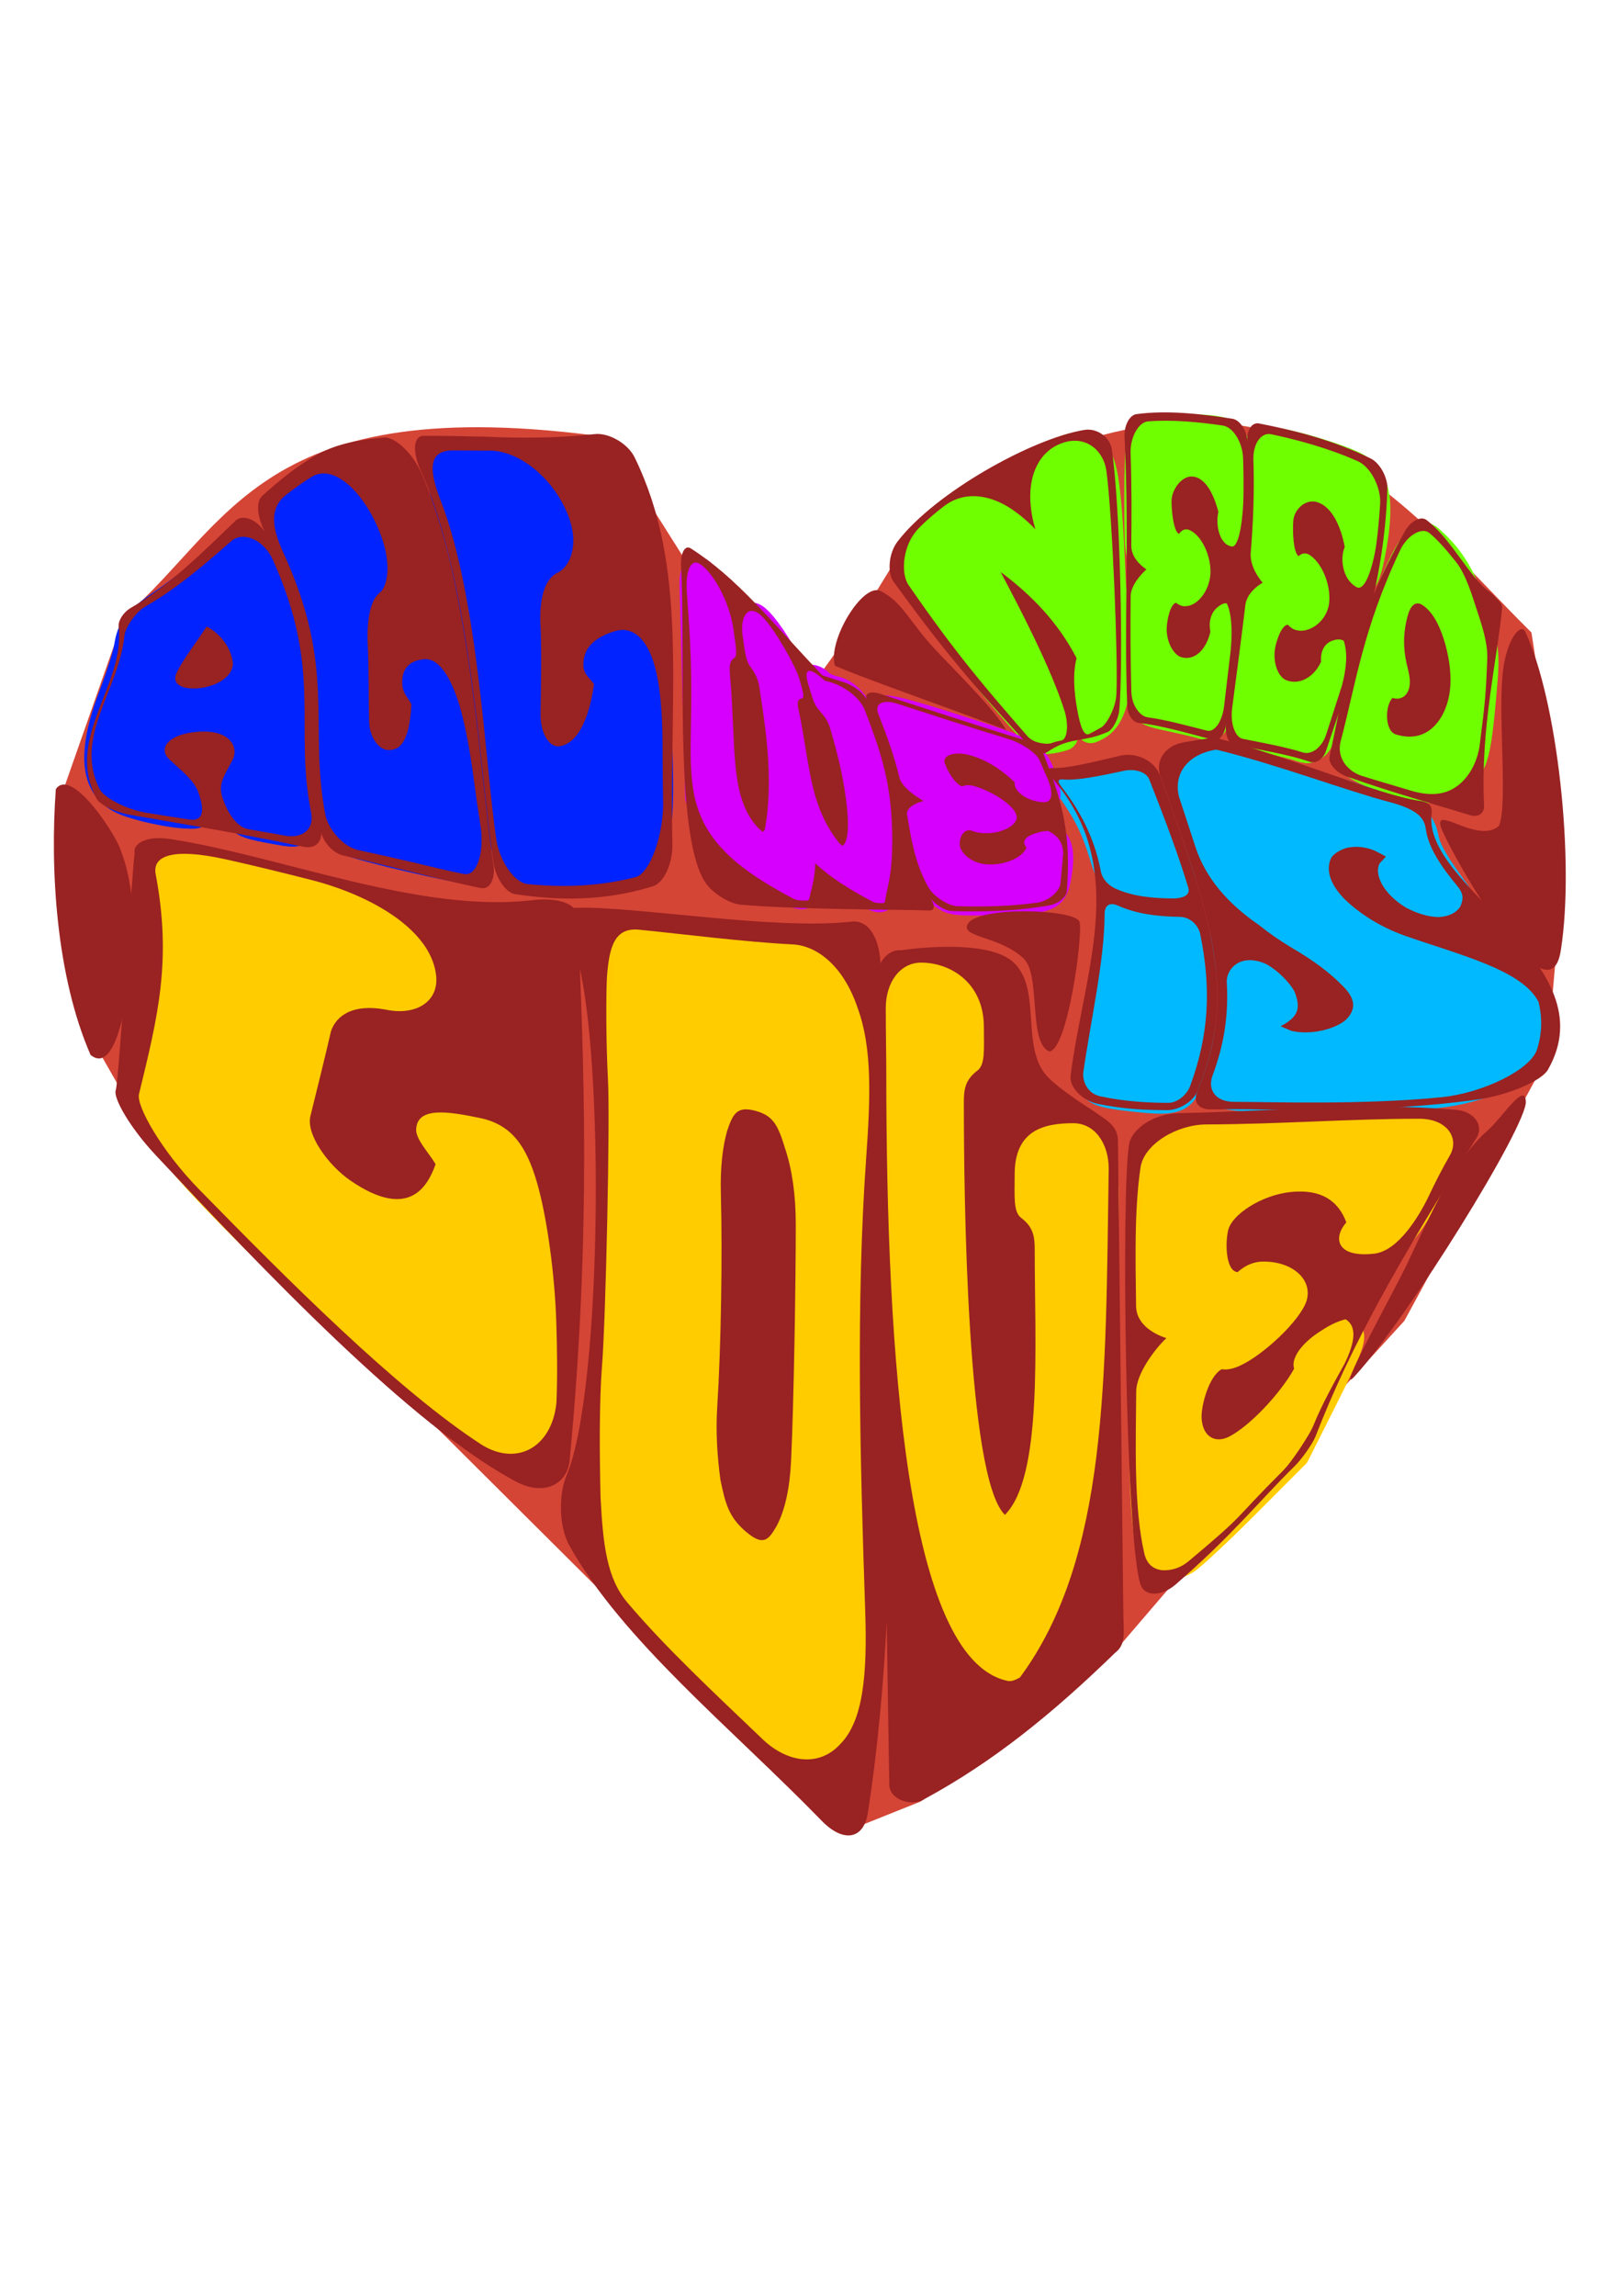 <?xml version="1.0" encoding="UTF-8" standalone="no"?>
<!-- Created with Inkscape (http://www.inkscape.org/) -->

<svg
   width="148mm"
   height="210mm"
   viewBox="0 0 148 210"
   version="1.1"
   id="SVGRoot"
   inkscape:version="1.2.2 (b0a8486, 2022-12-01)"
   sodipodi:docname="1538638541colour.svg"
   xmlns:inkscape="http://www.inkscape.org/namespaces/inkscape"
   xmlns:sodipodi="http://sodipodi.sourceforge.net/DTD/sodipodi-0.dtd"
   xmlns="http://www.w3.org/2000/svg"
   xmlns:svg="http://www.w3.org/2000/svg"
   xmlns:rdf="http://www.w3.org/1999/02/22-rdf-syntax-ns#"
   xmlns:cc="http://creativecommons.org/ns#"
   xmlns:dc="http://purl.org/dc/elements/1.1/">
  <sodipodi:namedview
     id="base"
     pagecolor="#ffffff"
     bordercolor="#666666"
     borderopacity="1.0"
     inkscape:pageopacity="0.0"
     inkscape:pageshadow="2"
     inkscape:zoom="0.93303299"
     inkscape:cx="80.918896"
     inkscape:cy="513.91538"
     inkscape:document-units="mm"
     inkscape:current-layer="layer1"
     showgrid="false"
     inkscape:window-width="1652"
     inkscape:window-height="1099"
     inkscape:window-x="0"
     inkscape:window-y="25"
     inkscape:window-maximized="0"
     inkscape:showpageshadow="2"
     inkscape:pagecheckerboard="0"
     inkscape:deskcolor="#d1d1d1" />
  <defs
     id="defs9172">
    <inkscape:path-effect
       effect="envelope"
       id="path-effect8964"
       is_visible="true"
       yy="true"
       xx="true"
       bendpath1="m 10.591,55.824 c 0,0 12.485,-10.848 18.595,-14.155 6.11,-3.307 23.093,-3.307 23.093,-3.307"
       bendpath2="m 61.407,40.61 0.265,34.701"
       bendpath3="M 14.56,74.121 61.539,85.762"
       bendpath4="m 10.591,56.882 -6.35,17.239"
       bendpath1-nodetypes="csc"
       bendpath3-nodetypes="cc"
       bendpath2-nodetypes="cc"
       bendpath4-nodetypes="cc" />
    <inkscape:path-effect
       effect="envelope"
       id="path-effect8966"
       is_visible="true"
       yy="true"
       xx="true"
       bendpath1="M 60.813,46.537 75.249,61.824 93.801,67.756"
       bendpath2="m 96.7,68.573 2.432,12.911"
       bendpath3="m 70.565,83.007 25.519,0.57"
       bendpath4="M 63.675,52.858 61.43,82.326"
       bendpath1-nodetypes="ccc"
       bendpath3-nodetypes="cc"
       bendpath4-nodetypes="cc"
       bendpath2-nodetypes="cc" />
    <inkscape:path-effect
       effect="envelope"
       id="path-effect9022"
       is_visible="true"
       yy="true"
       xx="true"
       bendpath1="m 1434.544,164.814 90.639,-7.68"
       bendpath2="m 1523.07,175.967 -36.738,83.452"
       bendpath3="m 1456.378,259.034 22.999,4.611"
       bendpath4="m 1432.696,184.349 19.909,75.307"
       bendpath1-nodetypes="cc"
       bendpath4-nodetypes="cc"
       bendpath2-nodetypes="cc"
       bendpath3-nodetypes="cc" />
    <inkscape:path-effect
       effect="envelope"
       id="path-effect9036"
       is_visible="true"
       yy="true"
       xx="true"
       bendpath1="m 102.53,36.538 23.065,4.101"
       bendpath2="m 128.506,45.137 -7.144,25.28"
       bendpath3="m 103.588,66.051 16.848,3.836"
       bendpath4="m 103.191,39.713 -0.265,26.47"
       bendpath1-nodetypes="cc"
       bendpath3-nodetypes="cc"
       bendpath2-nodetypes="cc"
       bendpath4-nodetypes="cc" />
    <inkscape:path-effect
       effect="envelope"
       id="path-effect9047"
       is_visible="true"
       yy="true"
       xx="true"
       bendpath1="m 127.328,44.286 11.552,9.829"
       bendpath2="m 136.631,52.328 5.959,21.361"
       bendpath3="m 123.565,73.055 16.777,2.42"
       bendpath4="m 124.617,50.305 -3.698,21.957"
       bendpath1-nodetypes="cc"
       bendpath2-nodetypes="cc"
       bendpath3-nodetypes="cc" />
    <inkscape:path-effect
       effect="envelope"
       id="path-effect9051"
       is_visible="true"
       yy="true"
       xx="true"
       bendpath1="m 88.918,70.089 22.17,-2.526 24.602,6.642"
       bendpath2="M 127.085,72.334 150.658,97.78"
       bendpath3="M 96.776,101.522 H 130.639"
       bendpath4="M 101.64,70.089 99.021,99.277"
       bendpath1-nodetypes="ccc"
       bendpath2-nodetypes="cc"
       bendpath3-nodetypes="cc"
       bendpath4-nodetypes="cc" />
    <inkscape:path-effect
       effect="envelope"
       id="path-effect9076"
       is_visible="true"
       yy="true"
       xx="true"
       bendpath1="m 10.343,75.238 43.485,10.319"
       bendpath2="M 51.447,77.355 V 132.165"
       bendpath3="M 9.814,102.531 51.712,142.748"
       bendpath4="M 12.989,77.355 10.078,99.621"
       bendpath3-nodetypes="cc"
       bendpath4-nodetypes="cc"
       bendpath1-nodetypes="cc" />
    <inkscape:path-effect
       effect="envelope"
       id="path-effect9087"
       is_visible="true"
       yy="true"
       xx="true"
       bendpath1="m 46.653,82.279 36.069,3.371"
       bendpath2="m 78.084,82.118 1.058,88.676"
       bendpath3="m 46.886,138.71 30.934,30.894"
       bendpath4="M 55.302,84.367 53.783,137.043"
       bendpath3-nodetypes="cc"
       bendpath4-nodetypes="cc"
       bendpath1-nodetypes="cc"
       bendpath2-nodetypes="cc" />
    <inkscape:path-effect
       effect="envelope"
       id="path-effect9101"
       is_visible="true"
       yy="true"
       xx="true"
       bendpath1="m 105.207,102.42 31.483,-1.123"
       bendpath2="M 136.41,103.075 119.946,132.83"
       bendpath3="m 107.546,146.02 12.4,-13.19"
       bendpath4="m 102.962,101.859 0.374,46.032"
       bendpath1-nodetypes="cc"
       bendpath2-nodetypes="cc"
       bendpath4-nodetypes="cc"
       bendpath3-nodetypes="cc" />
  </defs>
  <g
     id="layer1"
     inkscape:groupmode="layer"
     inkscape:label="Layer 1">
    <g
       id="g15713">
      <path
         style="opacity:1;fill:#d44536;fill-opacity:1;stroke:none;stroke-width:1.8;stroke-linecap:round;stroke-linejoin:round;stroke-opacity:1"
         d="M 11.343,56.431 5.671,72.595 c 0.988,8.155 0.009,17.293 3.686,24.104 l 4.537,7.94 63.237,62.953 7.089,-2.836 18.149,-14.179 17.014,-19.85 9.074,-9.925 12.477,-22.969 0.851,-4.254 0.567,-6.522 -1.134,-21.835 -1.134,-7.373 C 127.407,45.298 116.926,29.084 86.773,45.655 l -3.686,3.686 -4.537,7.373 -5.671,7.94 C 73.851,60.023 67.038,55.391 62.386,50.76 L 55.58,39.984 C 23.831,35.593 21.089,48.045 11.343,56.431 Z"
         id="path15343"
         sodipodi:nodetypes="ccccccccccccccccccccc" />
      <path
         id="path13816"
         style="opacity:1;fill:#70ff00;fill-opacity:1;stroke:#70ff00;stroke-width:7.291;stroke-linecap:round;stroke-linejoin:round;stroke-opacity:1"
         d="M 405.563 146.414 C 400.514 146.401 396.102 146.633 395.377 147.117 C 392.316 149.161 391.732 153.123 391.732 171.889 C 391.732 190.709 391.797 191.267 394.301 194.178 L 396.869 197.162 L 394.301 200.215 C 391.796 203.191 391.732 203.749 391.732 222.893 C 391.732 246.928 391.286 246.078 405.566 249.145 C 411.111 250.335 415.895 251.555 416.195 251.855 C 417.173 252.834 418.161 252.44 420.096 250.303 C 423.494 246.547 426.515 214.585 423.848 210.604 C 422.928 209.231 422.459 209.366 420.648 211.525 C 419.481 212.917 418.527 215.475 418.527 217.207 C 418.527 221.064 416.002 226.186 413.656 227.086 C 407.338 229.51 402.933 225.346 403.066 217.078 C 403.169 210.736 405.09 207.013 407.586 208.32 C 410.277 209.73 413.894 207.949 415.791 204.281 C 419.835 196.461 415.996 184.346 409.475 184.346 C 405.862 184.346 404.779 182.262 404.67 175.111 C 404.538 166.418 411.899 161.112 416.713 166.432 C 419.371 169.369 421.742 175.811 421.742 180.094 C 421.742 184.616 423.352 188.096 425.443 188.096 C 427.65 188.096 429.246 178.917 429.246 166.23 C 429.246 156.5 428.954 154.756 426.793 151.547 C 424.823 148.622 423.4 147.762 419.559 147.18 C 416.295 146.685 410.611 146.427 405.563 146.414 z M 439.348 151.336 C 434.151 151.321 433.647 154.413 433.459 176.088 C 433.313 192.854 433.547 195.995 435.115 198.389 C 436.886 201.09 436.855 201.264 434.141 204.098 C 431.562 206.789 431.138 208.646 428.756 227.607 C 425.448 253.943 425.39 253.735 436.553 256.131 C 441.081 257.103 445.991 258.311 447.465 258.816 C 451.338 260.145 452.086 260.087 454.689 258.264 C 459.453 254.927 467.112 224.064 463.699 221.955 C 461.522 220.609 458.267 223.457 457.121 227.713 C 456.497 230.029 454.728 232.914 453.189 234.125 C 445.187 240.42 437.524 231.863 441.244 220.785 C 442.679 216.512 442.702 216.5 447.719 216.852 C 451.925 217.146 453.191 216.764 455.424 214.531 C 456.893 213.062 458.42 210.568 458.816 208.99 C 460.343 202.908 454.883 192.383 450.201 192.383 C 448.295 192.383 447.582 191.621 447.064 189.033 C 445.069 179.054 447.648 173.145 454.018 173.107 C 459.835 173.073 466.098 183.925 464.906 191.973 C 464.335 195.829 467.122 202.029 469.426 202.029 C 471.705 202.029 473.242 198.437 474.873 189.293 C 478.038 171.552 475.983 163.355 467.357 159.301 C 460.966 156.296 445.27 151.674 440.451 151.377 C 440.062 151.353 439.694 151.337 439.348 151.336 z M 372.084 153.043 C 366.75 152.869 361.346 156.732 358.973 162.947 C 357.527 166.733 357.276 169.548 357.814 175.918 L 358.502 184.053 L 354.096 180.072 C 342.058 169.197 332.201 169.564 320.789 181.311 C 310.639 191.758 310.823 195.967 322.121 211.75 C 331.703 225.136 346.716 243.718 354.436 251.748 C 359.103 256.603 359.762 256.94 363.41 256.348 C 365.576 255.996 367.642 255.417 368 255.059 C 370.835 252.224 365.316 236.32 353.092 212.096 C 349.108 204.201 346.246 197.742 346.732 197.742 C 348.247 197.742 358.718 207.147 363.145 212.482 C 371.77 222.879 372.557 224.787 372.902 236.152 C 373.075 241.847 373.809 248.065 374.533 249.969 C 375.829 253.375 375.9 253.404 378.951 251.826 C 382.293 250.098 384.605 246.406 385.789 240.906 C 386.199 239.004 385.991 224.536 385.328 208.754 C 383.372 162.15 382.402 156.592 375.729 153.828 C 374.543 153.337 373.315 153.083 372.084 153.043 z M 492.021 184.082 C 491.378 184.084 490.704 184.396 489.715 184.926 C 484.064 187.95 475.695 209.109 468.398 238.812 C 465.674 249.904 463.715 259.835 464.047 260.881 C 465.241 264.644 469.62 267.262 480.154 270.51 C 494.744 275.008 499.95 274.65 505.43 268.775 C 510.068 263.803 511.11 259.737 512.877 239.715 C 514.174 225.019 514.043 223.85 509.5 209.9 C 506.065 199.351 502.355 192.935 496.32 187.102 C 494.084 184.94 493.094 184.079 492.021 184.082 z M 490.158 208.582 C 495.641 208.354 501.275 220.647 501.465 233.646 C 501.605 243.224 499.439 249.19 494.623 252.496 C 486.155 258.31 477.06 253.643 479.373 244.67 C 480.003 242.225 480.999 241.045 482.631 240.807 C 486.32 240.269 487.452 237.041 486.123 230.846 C 483.893 220.447 485.637 209.41 489.629 208.645 C 489.805 208.611 489.981 208.589 490.158 208.582 z "
         transform="scale(0.265)" />
      <path
         id="path12497"
         style="opacity:1;fill:#0023ff;fill-opacity:1;stroke:#0023ff;stroke-width:7.291;stroke-linecap:round;stroke-linejoin:round;stroke-opacity:1"
         d="M 159.787 155.994 C 156.553 156.079 153.832 156.425 152.658 157.053 C 149.551 158.716 150.016 164.526 154.258 176.998 C 160.595 195.635 164.16 216.915 169.945 270.623 C 172.295 292.442 173.834 298.113 178.572 302.422 C 179.979 303.701 182.577 304.955 184.346 305.209 C 194.601 306.68 217.504 304.428 220.893 301.615 C 223.606 299.363 226.39 292.983 227.811 285.762 C 228.75 280.985 228.948 273.076 228.479 258.994 C 227.598 232.543 225.488 224.1 218.635 219.609 C 215.528 217.574 212.52 218.1 207.359 221.578 C 202.389 224.928 200.988 229.843 203.938 233.592 C 205.936 236.133 206.007 236.819 204.791 241.969 C 200.83 258.749 190.401 264.326 187.104 251.428 C 185.812 246.375 186.42 206.555 187.842 203.102 C 188.448 201.628 190.647 198.927 192.729 197.1 C 199.309 191.324 199.114 182.683 192.158 171.725 C 187.936 165.073 181.569 159.693 175.455 157.609 C 171.995 156.43 165.178 155.852 159.787 155.994 z M 111.906 164.521 C 108.029 164.516 97.475 172.317 96.127 176.186 C 94.767 180.087 95.631 183.9 100.543 195.656 C 107.917 213.304 110.874 230.193 110.91 254.877 C 110.943 277.258 113.848 288.237 120.68 291.789 C 122.095 292.525 131.454 295.022 141.475 297.338 C 151.496 299.653 160.406 301.457 161.275 301.348 C 165.989 300.755 166.617 291.611 163.396 270.512 C 158.697 239.725 154.318 228.824 146.648 228.824 C 140.669 228.824 137.851 235.469 141.48 241.008 C 142.777 242.987 142.887 244.564 142.039 249.037 C 141.458 252.099 140.476 255.549 139.857 256.705 C 138.435 259.363 134.301 260.443 131.43 258.906 C 127.648 256.882 126.826 251.123 127.195 229.264 C 127.539 208.943 127.561 208.775 130.488 204.555 C 134.064 199.4 134.27 194.705 131.293 186.236 C 126.95 173.88 118.604 164.531 111.906 164.521 z M 84.213 185.953 C 83.118 185.953 78.193 189.362 73.266 193.529 C 68.338 197.696 60.416 203.751 55.66 206.986 C 46.273 213.372 44.068 216.201 42.998 223.23 C 42.614 225.754 40.323 232.988 37.906 239.307 C 30.116 259.677 31.09 271.429 41.02 276.873 C 45.514 279.338 58.779 282.301 65.646 282.375 C 68.692 282.408 69.129 282.063 69.129 279.627 C 69.129 275.277 66.19 270.133 61.014 265.422 C 58.404 263.046 56.268 260.368 56.268 259.473 C 56.268 253.759 70.248 250.154 77.621 253.967 C 81.992 256.227 82.359 259.353 79.105 266.602 L 76.303 272.846 L 78.832 278.246 C 81.792 284.566 83.371 285.597 92.709 287.318 C 102.41 289.106 102.168 289.125 104.973 286.32 C 107.276 284.017 107.407 283.345 106.482 278.551 C 105.926 275.664 105.038 262.21 104.508 248.652 C 103.488 222.554 102.685 217.55 96.979 201.779 C 93.475 192.098 88.518 185.953 84.213 185.953 z M 71.648 215.977 C 73.399 215.95 79.726 223.149 80.436 225.975 C 81.704 231.03 80.149 234.149 75.254 236.371 C 70.979 238.312 64.844 238.95 61.895 237.76 C 59.248 236.692 60.644 231.506 65.646 223.816 C 68.446 219.512 71.147 215.985 71.648 215.977 z "
         transform="scale(0.265)" />
      <path
         id="path14660"
         style="opacity:1;fill:#00b9ff;fill-opacity:1;stroke:#00b9ff;stroke-width:7.291;stroke-linecap:round;stroke-linejoin:round;stroke-opacity:1"
         d="M 419.33 260.289 C 418.667 260.264 418.156 260.304 417.764 260.402 C 413.456 261.484 407.811 267.708 407.811 271.377 C 407.811 275.502 414.566 295.428 417.863 301.025 C 422.001 308.05 430.904 316.128 444.785 325.453 C 461.253 336.515 467.83 342.754 467.83 347.316 C 467.83 349.274 466.965 351.455 465.756 352.549 C 460.905 356.939 449.432 358.746 444.338 355.924 L 441.746 354.488 L 444.045 353.258 C 450.008 350.066 448.919 343.774 441.195 336.805 C 437.678 333.631 435.875 332.785 432.623 332.785 C 426.448 332.785 425.349 334.769 424.6 347.254 C 424.246 353.149 422.975 361.462 421.777 365.729 C 419.254 374.716 419.083 377.339 420.939 378.541 C 421.676 379.018 426.138 379.72 430.854 380.1 C 441.591 380.965 483.562 380.145 495.605 378.836 C 512.218 377.03 526.434 370.449 530.258 362.795 C 531.306 360.697 532.134 356.634 532.135 353.576 C 532.138 342.636 525.564 337.783 497.422 327.953 C 478.748 321.43 474.539 319.498 468.471 314.66 C 457.293 305.749 455.901 295.551 465.463 292.635 C 471.018 290.94 481.508 294.885 478.758 297.635 C 475.239 301.153 478.963 308.581 486.387 312.85 C 494.639 317.594 501.607 317.396 504.311 312.344 C 505.351 310.4 505.147 309.472 503.063 306.666 C 496.472 297.794 493.483 292.548 492.883 288.795 C 492.522 286.539 491.153 283.683 489.838 282.447 C 488.406 281.102 478.674 277.419 465.58 273.266 C 435.975 263.875 423.97 260.467 419.33 260.289 z M 390.811 266.936 C 389.134 266.928 387.063 267.347 384.32 267.924 C 380.068 268.818 374.45 269.551 371.836 269.551 C 369.222 269.551 367.082 269.826 367.082 270.162 C 367.082 270.498 368.463 272.788 370.15 275.252 C 374.716 281.918 377.303 287.443 379.818 295.906 C 381.06 300.086 382.922 304.258 383.957 305.178 C 385.782 306.801 391.618 308.758 397.092 309.582 C 402.24 310.357 407.285 310.238 408.758 309.305 C 410.708 308.07 410.162 305.906 402.82 285.83 C 397.332 270.823 395.841 266.957 390.811 266.936 z M 384.119 313.797 C 383.957 313.808 383.827 313.831 383.736 313.865 C 382.894 314.188 382.165 318.157 381.707 324.918 C 381.314 330.719 379.614 343.664 377.928 353.686 C 375.918 365.634 375.176 372.74 375.773 374.33 C 376.986 377.556 379.964 378.74 389.59 379.828 C 408.873 382.008 410.017 381.258 414.24 363.641 C 417.688 349.258 416.694 324.483 412.48 319.775 C 411.481 318.659 408.291 317.757 403.732 317.303 C 399.786 316.91 393.969 315.862 390.805 314.975 C 388.036 314.198 385.255 313.719 384.119 313.797 z "
         transform="scale(0.265)" />
      <path
         id="path14034"
         style="opacity:1;fill:#d600ff;fill-opacity:1;stroke:#d600ff;stroke-width:7.291;stroke-linecap:round;stroke-linejoin:round;stroke-opacity:1"
         d="M 240.305 195.754 C 238.912 195.983 238.131 198.038 238.199 201.879 C 238.227 203.435 238.682 220.625 239.211 240.078 L 240.174 275.445 L 243.146 281.982 C 246.82 290.059 255.337 298.672 266.287 305.383 C 276.313 311.527 278.708 311.678 280.213 306.26 C 280.827 304.049 281.331 301.397 281.334 300.365 C 281.342 297.904 281.901 297.99 285.967 301.088 C 287.843 302.517 292.244 305.412 295.746 307.52 C 304.98 313.076 305.505 312.876 306.934 303.268 C 309.261 287.622 307.87 274.314 302.014 256.154 C 297.893 243.377 294.137 238.261 287.863 236.883 C 286.126 236.501 284.13 235.497 283.428 234.65 C 282.299 233.29 279.197 232.455 279.197 233.512 C 279.197 235.232 282.983 244.006 285.035 247.043 C 286.429 249.106 288.61 254.894 289.881 259.904 C 292.272 269.327 293.972 288.319 292.717 291.59 C 292.064 293.291 291.783 293.245 289.459 291.062 C 284.927 286.805 281.254 276.514 278.035 259.059 C 275.818 247.036 275.279 241.996 276.104 241.002 C 277.65 239.138 275.734 233.42 270.586 224.537 C 266.256 217.065 261.791 211.676 259.93 211.676 C 256.165 211.676 256.708 223.671 260.84 231.77 C 266.035 241.953 268.277 287.771 263.58 287.771 C 261.709 287.771 258.082 282.505 256.062 276.855 C 254.038 271.194 251.103 231.286 252.516 228.627 C 255.228 223.521 251.909 209.051 246.084 200.584 C 243.703 197.123 241.697 195.525 240.305 195.754 z M 305.633 243.674 C 304.347 243.675 303.847 244.048 303.887 244.746 C 303.908 245.125 305.797 250.973 308.084 257.74 C 311.461 267.731 312.966 270.705 316.09 273.568 L 319.938 277.094 L 317.252 278.318 C 314.076 279.765 313.889 282.088 316.17 291.762 C 318.401 301.223 321.887 308.044 325.727 310.461 C 328.677 312.318 330.677 312.506 344.246 312.201 C 363.313 311.773 364.965 310.921 366.436 300.748 C 367.487 293.475 366.249 289.403 362.641 288.258 C 359.905 287.39 354.691 290.146 355.049 292.271 C 355.481 294.836 350.445 298.281 345.088 299.084 C 341.591 299.608 339.356 299.281 336.322 297.799 C 332.617 295.989 332.25 295.422 332.25 291.521 L 332.25 287.234 L 338.727 287.234 C 344.868 287.234 351.006 284.912 351.006 282.588 C 351.006 279.419 336.82 271.037 333.568 272.285 C 331.48 273.087 326.355 266.911 326.355 263.594 C 326.355 259.909 330.553 259.148 337.973 261.486 C 342.615 262.95 345.279 264.748 349.891 269.527 C 359.489 279.476 365.039 279.072 361.172 268.707 C 357.619 259.186 356.738 258.677 328.152 249.617 C 315.09 245.477 308.461 243.672 305.633 243.674 z "
         transform="scale(0.265)" />
      <path
         style="font-style:normal;font-variant:normal;font-weight:bold;font-stretch:normal;font-size:100.543px;line-height:0.4;font-family:Curvology-Stamp;-inkscape-font-specification:'Curvology-Stamp Bold';text-align:end;letter-spacing:0px;word-spacing:0px;text-anchor:end;fill:#992222;fill-opacity:1;stroke:none;stroke-width:0.265"
         d="m 11.993,55.577 c -0.284,0.162 -0.512,0.37 -0.688,0.583 0,0 0,0 0,0 -0.154,0.187 -0.274,0.387 -0.352,0.575 0,0 0,0 0,0 0,0 0,0 0,0 -0.036,0.086 -0.063,0.171 -0.081,0.254 -0.007,0.034 -0.013,0.069 -0.017,0.102 -0.009,0.071 -0.009,0.14 -0.002,0.207 0.634,5.39 -4.978,10.153 -2.031,15.728 0.037,0.07 0.09,0.141 0.157,0.212 0.032,0.034 0.067,0.068 0.106,0.103 0.093,0.083 0.203,0.166 0.327,0.248 0,0 10e-8,1e-6 10e-8,1e-6 0,0 0,0 0,0 0.274,0.18 0.621,0.357 1.002,0.51 0,0 0,0 0,0 0.434,0.174 0.92,0.32 1.409,0.405 0.112,0.02 1.466,0.254 1.578,0.274 3.214,0.557 5.865,1.013 8.69,1.54 0,0 0,0 0,0 1.994,0.372 3.839,0.737 5.663,1.121 1.007,0.212 1.69,-0.373 1.626,-1.295 0.202,0.825 0.93,1.697 1.762,2.017 0,0 0,0 0,0 0.089,0.034 0.18,0.062 0.271,0.083 2.382,0.545 4.391,1.044 6.584,1.584 2,0.496 4.025,0.99 5.952,1.385 0.133,0.027 0.258,0.028 0.373,0.003 0,0 0,0 0,0 0.65,-0.138 0.987,-1.084 0.799,-2.252 -1.169,-7.293 -2.01,-25.592 -6.65,-35.847 -0.641,-1.417 -1.885,-2.724 -2.863,-3.035 0,0 0,0 0,0 -0.171,-0.054 -0.332,-0.077 -0.479,-0.065 -2.172,0.185 -4.234,0.537 -6.032,1.518 -1.859,1.015 -3.489,2.36 -5.1,3.804 -0.064,0.057 -0.119,0.123 -0.166,0.197 0,0 0,0 0,0 -0.439,0.685 -0.17,2.035 0.395,3.104 -0.774,-1.146 -2.027,-1.642 -2.684,-1.014 -1.159,1.109 -2.34,2.262 -3.521,3.344 0,0 -1e-6,0 -1e-6,0 -1.625,1.489 -3.318,2.911 -5.112,4.053 0,0 -10e-7,0 -10e-7,0 -0.302,0.192 -0.608,0.377 -0.917,0.553 z M 38.772,39.859 c -1.044,0.009 -1.021,1.579 -0.262,3.256 4.643,10.265 5.475,28.54 6.646,35.854 0.216,1.351 1.106,2.684 1.99,2.814 1.532,0.225 3.083,0.373 4.659,0.392 2.505,0.031 5.125,-0.261 7.925,-1.125 1.013,-0.313 1.811,-2.115 1.775,-3.824 -0.302,-14.39 1.476,-25.31 -3.459,-35.403 -0.61,-1.248 -2.347,-2.265 -3.646,-2.122 -3.557,0.393 -6.909,0.376 -10.003,0.237 -1.97,-0.039 -3.81,-0.094 -5.625,-0.078 z M 13.334,55.449 c 1.832,-1.048 3.562,-2.354 5.219,-3.726 0.905,-0.749 1.798,-1.528 2.68,-2.301 1.134,-0.846 2.941,0.028 3.718,1.759 4.612,10.272 1.916,15.15 3.506,23.133 0.313,1.573 -0.843,2.357 -2.29,2.129 -1.117,-0.204 -2.249,-0.402 -3.429,-0.602 -0.309,-0.052 -0.585,-0.191 -0.83,-0.38 0,0 0,0 0,0 -0.936,-0.72 -1.484,-2.179 -1.637,-2.792 -0.167,-0.739 0.019,-1.29 0.346,-1.938 0,0 10e-7,0 10e-7,0 0.183,-0.363 0.41,-0.756 0.653,-1.224 0.485,-0.96 8.38e-4,-2.003 -1.224,-2.405 0,0 0,0 0,0 -0.489,-0.161 -1.098,-0.227 -1.85,-0.182 -2.737,0.164 -3.799,1.5 -2.709,2.528 1.153,1.069 2.314,1.974 2.672,3.052 0.261,0.785 0.899,2.733 -0.9,2.447 -1.382,-0.22 -2.431,-0.385 -3.814,-0.605 -0.075,-0.012 -0.151,-0.025 -0.225,-0.039 -1.34,-0.253 -2.626,-0.852 -3.385,-1.398 -0.328,-0.237 -0.571,-0.473 -0.698,-0.691 -2.458,-4.779 1.758,-9.064 2.25,-14.131 0.041,-0.232 0.133,-0.475 0.254,-0.714 0.308,-0.614 0.89,-1.405 1.559,-1.838 0.044,-0.028 0.088,-0.055 0.133,-0.081 z M 26.152,45.268 c 0.763,-0.591 1.538,-1.149 2.342,-1.652 0.533,-0.333 1.131,-0.396 1.765,-0.226 1.827,0.518 3.697,3.02 4.661,5.778 0.93,2.662 0.476,4.589 -0.24,5.089 -0.022,0.019 -0.044,0.039 -0.065,0.06 0,0 0,0 0,0 -0.823,0.744 -1.023,2.649 -0.998,4.179 0.146,2.74 0.079,5.135 0.147,7.482 0.03,1.543 0.961,2.605 1.736,2.618 0.332,0.006 0.611,-0.065 0.85,-0.197 0.977,-0.572 1.214,-2.648 1.287,-3.992 -0.268,-0.509 -0.763,-0.988 -0.828,-1.694 -0.151,-1.641 0.752,-2.337 2.027,-2.427 1.355,-0.095 2.444,1.777 3.177,4.169 0.608,2.028 1.043,4.67 1.337,6.91 0.183,1.395 0.389,2.797 0.633,4.351 0.127,0.994 0.075,1.972 -0.12,2.734 -0.258,0.988 -0.742,1.596 -1.407,1.49 C 40.949,79.63 39.421,79.268 37.901,78.894 36.218,78.504 34.587,78.131 32.776,77.746 32.117,77.606 31.479,77.171 30.958,76.63 30.352,75.998 29.89,75.207 29.751,74.468 28.201,66.191 30.812,61.234 25.924,50.562 25.351,49.311 25.033,48.259 25.073,47.351 c 0.038,-0.848 0.39,-1.549 1.079,-2.084 z m 15.318,-4.076 c 1.107,0.002 2.242,0.015 3.406,0.02 0.052,2.27e-4 0.103,0.001 0.155,0.003 2.982,0.185 6.022,3.097 7.096,6.362 0.786,2.388 -0.01,4.317 -1.173,4.825 -0.916,0.486 -1.313,1.61 -1.466,2.858 0,0 0,0 0,0 -0.056,0.47 -0.077,0.962 -0.072,1.442 0.147,2.843 0.064,5.787 0.027,8.545 -0.031,1.382 0.44,2.409 1.027,2.817 0,0 10e-7,0 10e-7,0 0.227,0.157 0.471,0.223 0.714,0.185 2.142,-0.336 2.896,-3.865 3.153,-5.667 -0.305,-0.485 -0.936,-0.883 -0.972,-1.651 -0.084,-1.785 1.202,-2.702 2.887,-3.21 1.64,-0.494 2.83,0.729 3.493,2.731 0.67,2.024 0.857,4.961 0.861,7.922 0.002,1.646 0.018,3.349 0.052,5.251 -0.032,2.842 -1.183,6.183 -2.492,6.586 -2.264,0.58 -4.418,0.805 -6.496,0.813 -1.147,0.005 -2.277,-0.058 -3.393,-0.167 -1.282,-0.125 -2.589,-2.189 -2.874,-4.062 -1.03,-6.782 -1.615,-22.071 -5.094,-31.014 -1.235,-3.175 -0.945,-4.594 1.16,-4.59 z M 18.903,57.291 c -1.022,1.592 -2.116,2.933 -2.732,4.208 -0.586,1.198 0.74,1.635 2.288,1.41 0.754,-0.123 1.397,-0.37 1.882,-0.7 0.715,-0.488 1.074,-1.155 0.929,-1.804 -0.114,-0.601 -0.357,-1.152 -0.691,-1.633 -0.437,-0.629 -1.023,-1.128 -1.676,-1.481 z"
         id="path8896"
         inkscape:connector-curvature="0"
         inkscape:path-effect="#path-effect8964"
         inkscape:original-d="m 15.836848,51.85491 c -0.718238,0 -1.276932,0.558649 -1.276932,1.223698 V 72.92339 c 0,0.665048 0.558694,1.197342 1.276932,1.197342 h 9.470205 c 0.678841,0 1.209251,-0.477282 1.266084,-1.090887 0.05686,0.613579 0.58674,1.090887 1.265555,1.090887 h 9.629907 c 0.718238,0 1.276932,-0.532294 1.276932,-1.197342 V 53.078608 c 0,-0.665049 -0.558694,-1.223698 -1.276932,-1.223698 h -9.629907 c -0.678868,0 -1.208776,0.500459 -1.265555,1.116727 -0.05675,-0.616291 -0.587164,-1.116727 -1.266084,-1.116727 z m 24.211941,0 c -0.718264,0 -1.276906,0.558649 -1.276906,1.223698 V 72.92339 c 0,0.665048 0.558642,1.197342 1.276906,1.197342 h 9.629907 c 0.718238,0 1.276932,-0.532294 1.276932,-1.197342 V 53.078608 c 0,-0.665049 -0.558694,-1.223698 -1.276932,-1.223698 z m -23.254388,0.505394 h 7.528216 c 1.064075,0.0532 1.835547,0.877877 1.835547,1.835547 v 17.610296 c 0,1.11728 -0.877861,1.808943 -1.835547,1.835547 h -2.181251 c -0.931042,0 -1.037378,-1.782149 -1.010788,-2.580206 0.05321,-1.11728 0.532236,-1.889075 1.090877,-3.192569 0.558642,-1.330097 -0.07998,-2.819466 -1.649492,-2.819466 -1.542891,0 -2.181304,1.54255 -1.67587,2.766237 0.50546,1.197086 1.010787,2.181723 1.010787,3.245798 0,0.851262 1.06e-4,2.580206 -1.010787,2.580206 h -2.101692 c -1.090691,0 -1.808929,-0.904481 -1.835546,-1.835547 V 54.195851 c 0.05321,-1.037477 0.904478,-1.835547 1.835546,-1.835547 z m 12.427665,0 h 2.234485 c 1.915319,0 2.846335,1.250294 2.846335,3.006018 0,1.250292 -0.691251,2.234314 -1.489313,2.420525 -0.877861,0.26602 -1.303602,1.277115 -1.436608,2.314588 l -0.425794,5.240507 c -0.106389,1.170482 0.479028,1.941999 1.090877,1.941999 1.5163,0 2.048033,-1.862383 2.260838,-2.979663 -0.186214,-0.345824 -0.584967,-0.691637 -0.584967,-1.170472 0,-1.11728 0.877675,-1.516187 1.915133,-1.516187 2.021761,0 2.607072,4.256051 2.607072,7.208864 v 2.474267 c -0.05321,1.223688 -0.877888,2.31434 -1.835547,2.340944 h -7.528216 c -1.037458,0 -1.835547,-0.851279 -1.835547,-1.835547 V 54.195851 c 0,-1.330095 0.797957,-1.835547 2.181252,-1.835547 z m 12.210123,0 h 2.234486 c 1.915319,0 2.846335,1.250294 2.846335,3.006018 0,1.250292 -0.69178,2.234314 -1.489843,2.420525 -0.877861,0.26602 -1.303602,1.277115 -1.436608,2.314588 l -0.425291,5.240507 c -0.106389,1.170482 0.478525,1.941999 1.090374,1.941999 1.516301,0 2.048563,-1.862383 2.261368,-2.979663 -0.186214,-0.345824 -0.585497,-0.691637 -0.585497,-1.170472 0,-1.11728 0.878179,-1.516187 1.915636,-1.516187 2.021761,0 2.607072,4.256051 2.607072,7.208864 v 2.474267 c -0.05321,1.223688 -0.877887,2.31434 -1.835547,2.340944 h -7.528718 c -1.037458,0 -1.835547,-0.851279 -1.835547,-1.835547 V 54.195851 c 0,-1.330095 0.798486,-1.835547 2.18178,-1.835547 z m -20.940341,3.53777 c -0.851271,0.931066 -1.46304,1.968611 -1.675871,3.165697 -0.212805,1.170485 0.744802,1.808946 1.675871,1.835547 1.17049,0 1.915583,-0.798052 1.702752,-1.782321 -0.239421,-1.250291 -0.90469,-2.367663 -1.702752,-3.218923 z"
         class="UnoptimicedTransforms" />
      <path
         style="font-style:normal;font-variant:normal;font-weight:bold;font-stretch:normal;font-size:100.543px;line-height:0.4;font-family:Curvology-Stamp;-inkscape-font-specification:'Curvology-Stamp Bold';text-align:end;letter-spacing:0px;word-spacing:0px;text-anchor:end;fill:#992222;fill-opacity:1;stroke:none;stroke-width:0.265"
         d="m 63.192,50.157 c -0.556,-0.356 -0.964,0.442 -0.894,1.688 0.447,7.971 -0.66,24.227 2.157,28.77 0.643,1.036 2.238,2.035 3.328,2.129 5.004,0.431 14.37,0.449 15.959,0.493 0.423,0.011 0.827,0.022 1.245,0.034 0.537,0.016 0.549,-0.495 0.133,-1.112 0.481,0.63 1.388,1.156 1.936,1.169 2.487,0.058 5.498,0.079 8.97,-0.533 0.779,-0.137 1.519,-0.764 1.559,-1.288 C 97.986,76.232 97.197,73.406 95.451,68.939 95.282,68.506 94.373,67.88 93.425,67.596 90.211,66.634 83.665,64.469 80.507,63.454 79.583,63.157 79.071,63.406 79.263,63.976 78.986,63.376 78.069,62.674 77.176,62.389 75.868,61.974 76.536,62.186 75.229,61.77 70.371,56.659 67.448,52.879 63.192,50.157 Z m 0.862,1.439 c 1.124,0.744 2.674,3.333 3.046,6.035 0.192,1.394 0.386,2.368 0.067,2.543 -0.457,0.294 -0.466,0.838 -0.392,1.613 0.261,2.727 0.261,5.658 0.49,8.147 0.234,2.548 0.819,4.543 2.165,5.856 0.078,0.074 0.225,0.189 0.344,0.3 0.058,-0.084 0.127,-0.135 0.186,-0.218 0.345,-1.845 0.432,-3.975 0.316,-6.151 -0.125,-2.348 -0.456,-4.49 -0.824,-6.927 -0.117,-0.631 -0.305,-1.134 -0.831,-1.845 -0.412,-0.54 -0.484,-1.436 -0.692,-2.782 -0.252,-1.776 0.502,-3.055 1.786,-1.785 1.187,1.174 3.077,4.591 3.376,5.631 0.308,1.071 0.557,1.841 0.243,1.869 -0.386,0.058 -0.413,0.382 -0.315,0.908 0.45,1.998 0.695,4.101 1.115,6.19 0.424,2.109 1.06,4.147 2.621,6.121 0.099,0.072 0.209,0.172 0.319,0.27 0.047,-0.067 0.105,-0.106 0.153,-0.172 0.459,-0.68 0.385,-2.412 0.136,-4.261 -0.283,-2.097 -0.765,-4.046 -1.393,-6.217 C 75.804,66.146 75.632,65.744 74.904,64.928 74.432,64.404 74.29,63.72 73.971,62.71 73.35,60.749 74.328,61.221 75.446,62.254 c 0,0 0,10e-7 0,10e-7 0.202,0.049 0.41,0.107 0.619,0.174 1.402,0.449 2.621,1.485 3.012,2.456 0.415,1.029 0.661,1.756 0.898,2.418 0.751,2.102 1.126,3.754 1.343,5.209 0.205,1.379 0.267,2.622 0.287,3.549 0.041,1.888 -0.061,3.242 -0.239,4.246 0,0 0,0 0,10e-7 -0.11,0.717 -0.298,1.338 -0.416,2.129 -0.037,0.177 -0.122,0.174 -0.475,0.16 -0.258,-0.01 -0.473,-0.018 -0.822,-0.22 -2.003,-1.067 -3.719,-2.148 -5.081,-3.42 -0.031,1.222 -0.24,1.938 -0.543,3.205 -0.04,0.222 -0.184,0.218 -0.614,0.201 -0.336,-0.014 -0.624,-0.026 -1.045,-0.276 -3.904,-2.084 -6.802,-4.179 -8.176,-7.219 -0.728,-1.61 -0.995,-3.341 -1.018,-5.862 -0.023,-2.487 0.173,-5.64 -0.063,-10.493 -0.061,-1.252 -0.155,-2.36 -0.293,-4.413 -0.126,-1.873 0.371,-3.076 1.235,-2.503 0,0 8.1e-5,5.4e-5 8.1e-5,5.4e-5 z m 18.016,12.759 c 2.928,0.945 7.109,2.313 10.087,3.205 1.369,0.41 2.668,1.343 2.932,1.973 0.23,0.549 0.49,1.121 0.719,1.639 0.378,0.855 0.722,2.29 -0.433,2.195 -1.85,-0.152 -2.707,-1.294 -2.546,-1.805 -1.043,-1.018 -2.467,-2.054 -4.132,-2.5 -1.405,-0.377 -2.506,0.024 -2.281,0.72 0.213,0.659 0.888,1.883 1.586,2.146 0.345,-0.171 0.765,-0.158 1.344,0.035 1.73,0.578 3.46,1.772 3.643,2.653 0.148,0.886 -1.43,1.642 -2.926,1.582 -0.469,-0.004 -0.937,-0.111 -1.349,-0.28 -0.816,0.007 -1.035,1.093 -0.883,1.565 0.258,0.802 1.274,1.456 2.278,1.554 1.75,0.163 3.418,-0.587 3.788,-1.53 -0.506,-0.554 -0.063,-1.033 0.841,-1.3 0.385,-0.136 0.779,-0.203 1.144,-0.207 0.839,0.395 1.319,1.018 1.371,1.962 -0.052,0.864 -0.164,1.779 -0.242,2.794 -0.028,0.363 -0.289,0.761 -0.703,1.135 -0.446,0.357 -0.915,0.595 -1.47,0.67 -2.702,0.361 -5.127,0.369 -7.234,0.318 -0.432,-0.011 -0.927,-0.203 -1.484,-0.552 -0.576,-0.375 -1.003,-0.816 -1.25,-1.263 -1.212,-2.199 -1.536,-4.461 -1.897,-6.524 -0.12,-0.684 0.824,-1.116 1.51,-1.288 -0.667,-0.375 -1.989,-1.248 -2.208,-2.133 -0.508,-2.048 -1.126,-3.762 -1.947,-5.858 -0.375,-0.957 0.516,-1.3 1.744,-0.904 z"
         id="path8904"
         inkscape:connector-curvature="0"
         inkscape:path-effect="#path-effect8966"
         inkscape:original-d="m 65.794282,60.71534 c -0.718238,0 -1.276906,0.558649 -1.276906,1.223698 V 81.78382 c 0,0.665048 0.558694,1.197342 1.276906,1.197342 h 16.652742 c 0.696966,0 1.267381,-0.501634 1.300692,-1.138946 0.03231,0.636892 0.574119,1.138946 1.270741,1.138946 h 9.62988 c 0.718238,0 1.303285,-0.532294 1.303285,-1.197342 V 61.939038 c 0,-0.665049 -0.585047,-1.223698 -1.303285,-1.223698 h -9.62988 c -0.696569,0 -1.238383,0.526449 -1.270741,1.164786 -0.03344,-0.638681 -0.603832,-1.164786 -1.300692,-1.164786 z m 1.037669,0.505394 c 1.516301,0 3.2453,0.824502 3.2453,2.633432 0,0.904465 0.07988,1.542905 -0.345731,1.782321 -0.611849,0.372427 -0.691436,0.744887 -0.691436,1.276924 0,3.724267 -0.39923,8.858366 1.303285,10.640692 0.05321,0.05321 0.159464,0.133101 0.239262,0.212908 0.07982,-0.07981 0.159994,-0.133102 0.239792,-0.212908 1.755722,-3.378441 1.303258,-7.474889 1.303258,-10.826729 -0.02659,-0.452231 -0.159385,-0.771662 -0.691409,-1.090887 -0.425635,-0.239416 -0.346234,-0.877856 -0.346234,-1.782321 0.02662,-1.090678 1.356969,-2.633432 3.032893,-2.633432 1.675923,0 3.059244,1.516152 3.059244,2.633432 0,0.904465 0.05302,1.542905 -0.372612,1.782321 -0.532024,0.319225 -0.664819,0.638656 -0.691409,1.090887 0,3.325239 -0.505672,7.448288 1.303284,10.826729 0.0798,0.05321 0.159412,0.133101 0.239236,0.212908 0.0798,-0.07981 0.159994,-0.133102 0.239792,-0.212908 1.702541,-1.782326 1.303285,-6.916425 1.303285,-10.640692 0,-0.532037 -0.05297,-0.904497 -0.691436,-1.276924 -0.425635,-0.239416 -0.346234,-0.877856 -0.346234,-1.782321 0,-1.80893 1.729476,-2.633432 3.245803,-2.633432 1.117282,0 1.835547,0.824428 1.835547,1.861902 0,1.064077 -0.02688,1.915157 -0.02688,2.580206 0,11.864448 -0.904213,13.939604 -4.814676,16.6796 -0.239421,0.159613 -0.34618,0.159682 -0.745199,0.159682 -0.292629,0 -0.532077,-6.9e-5 -0.71829,-0.159682 -1.197081,-0.85126 -2.127806,-1.622557 -2.819453,-2.633429 -0.691648,1.010872 -1.622902,1.782169 -2.819982,2.633429 -0.212831,0.159613 -0.34589,0.159682 -0.718318,0.159682 -0.292602,0 -0.532077,-6.9e-5 -0.71829,-0.159682 -3.93708,-2.739996 -4.841584,-4.815152 -4.841584,-16.6796 0,-0.665049 -0.02646,-1.516129 -0.02646,-2.580206 0,-1.037474 0.718265,-1.861902 1.835547,-1.861902 z m 19.250501,0 h 7.528242 c 1.037485,0 1.835547,0.851276 1.835547,1.835547 v 2.500624 c 0,1.383298 -0.185896,3.697447 -0.983932,3.697449 -1.383321,0 -1.78271,-1.489659 -1.516698,-2.287717 -0.558641,-1.276892 -1.382897,-2.234488 -2.659777,-2.234488 -1.064074,0 -2.128572,0.930788 -2.128572,1.755447 0,0.771453 0.266382,2.154975 0.798406,2.314588 0.31922,-0.319222 0.664739,-0.425767 1.090375,-0.31936 1.276879,0.319222 2.367571,1.729126 2.394161,3.006019 0,1.330094 -1.223407,2.500667 -2.420514,2.607074 -0.372427,0.05321 -0.744802,-0.02643 -1.064022,-0.186034 -0.66503,0.133009 -0.957765,1.569149 -0.877967,2.154388 0.133006,0.984272 0.931043,1.729389 1.782313,1.809195 1.516301,0.133008 2.792995,-0.797965 3.085597,-2.181265 -0.372427,-0.798055 -0.02656,-1.516369 0.665083,-1.941999 0.29263,-0.212815 0.585576,-0.31936 0.851615,-0.31936 0.585232,0.638445 0.904134,1.729219 0.983932,3.218926 v 4.016809 c 0,0.478832 -0.185949,0.930852 -0.531759,1.303279 -0.372428,0.345824 -0.798354,0.532268 -1.303788,0.532268 h -7.528242 c -0.505434,0 -0.930831,-0.186444 -1.303258,-0.532268 -0.372428,-0.372427 -0.532289,-0.824447 -0.532289,-1.303279 V 73.27116 c 0,-0.771453 0.904346,-1.516345 1.516195,-1.888773 -0.505434,-0.292621 -1.516195,-1.010687 -1.516195,-1.968354 v -6.357752 c 0,-1.037476 0.904478,-1.835547 1.835547,-1.835547 z"
         class="UnoptimicedTransforms"
         sodipodi:nodetypes="ssssscsssssscsssscsccccccsscccccscsssscscccscssssssssscsscscccccccccscsscsscsss" />
      <g
         id="g9020"
         inkscape:path-effect="#path-effect9022"
         transform="matrix(0.241,-0.109,0.109,0.241,-283.415,165.261)"
         class="UnoptimicedTransforms"
         style="fill:#992222;fill-opacity:1">
        <g
           id="text8997"
           style="font-style:normal;font-variant:normal;font-weight:bold;font-stretch:normal;font-size:100.543px;line-height:0.4;font-family:Curvology-Stamp;-inkscape-font-specification:'Curvology-Stamp Bold';font-variant-ligatures:normal;font-variant-position:normal;font-variant-caps:normal;font-variant-numeric:normal;font-variant-alternates:normal;font-feature-settings:normal;text-indent:0;text-align:end;text-decoration:none;text-decoration-line:none;text-decoration-style:solid;text-decoration-color:#000000;letter-spacing:0px;word-spacing:0px;text-transform:none;writing-mode:lr-tb;direction:ltr;text-orientation:mixed;dominant-baseline:auto;baseline-shift:baseline;text-anchor:end;white-space:normal;shape-padding:0;opacity:1;vector-effect:none;fill:#992222;fill-opacity:1;stroke:none;stroke-width:1;stroke-linecap:butt;stroke-linejoin:miter;stroke-miterlimit:4;stroke-dasharray:none;stroke-dashoffset:0;stroke-opacity:1"
           aria-label="N">
          <path
             id="path9015"
             d="m 1439.49,170.746 c -4.738,2.523 -7.783,8.55 -7.067,12.076 7.049,34.704 12.528,50.063 19.782,72.711 0.687,2.144 2.976,3.208 4.464,2.927 9.158,-1.729 12.404,2.229 21.929,2.262 1.665,0.006 4.981,-2.31 6.627,-5.171 7.259,-12.611 29.426,-63.907 34.864,-83.416 1.052,-3.775 -1.448,-8.68 -5.934,-9.886 -17.471,-4.7 -55.668,-1.617 -74.665,8.497 z m 8.729,-1.23 c 3.666,-1.384 7.345,-2.434 10.953,-3.263 6.943,-1.595 12.742,1.339 16.84,5.506 4.182,4.253 6.731,9.808 8.598,14.811 0.6,-4.999 2.317,-10.961 5.669,-15.681 3.285,-4.625 8.651,-8.565 15.861,-7.572 7.993,1.101 11.139,8.399 9.134,15.032 -4.646,15.374 -22.894,60.419 -28.647,71.703 -1.155,2.266 -2.97,4.208 -4.785,5.701 -1.795,1.476 -3.647,2.562 -4.856,2.644 -1.643,0.111 -3.135,0.289 -4.535,0.34 -2.075,0.075 -1.908,-3.336 -0.317,-9.618 1.364,-5.389 3.519,-11.665 7.065,-16.065 -0.691,-13.677 -5.167,-26.321 -11.652,-37.977 0.816,12.832 2.272,37.614 0.303,53.238 -0.759,5.002 -3.229,9.056 -5.269,8.5 -0.984,-0.268 -2.044,-0.493 -3.17,-0.55 -1.156,-0.058 -2.564,-0.798 -3.776,-1.696 -1.237,-0.916 -2.507,-2.178 -3.038,-3.954 -6.115,-20.448 -10.727,-35.719 -15.921,-64.569 -0.456,-2.535 0.614,-6.049 2.708,-9.224 2.12,-3.215 5.178,-5.927 8.835,-7.308 z"
             inkscape:original-d="m 1461.2038,174.88004 c -2.7147,0 -4.8261,2.11139 -4.8261,4.62496 v 75.00481 c 0,2.51356 2.1114,4.52442 4.8261,4.52442 h 44.3393 c 2.7146,0 4.826,-2.01086 4.826,-4.52442 V 179.505 c 0,-2.51357 -2.1114,-4.62496 -4.826,-4.62496 z m 4.7255,1.70922 h 6.4347 c 8.2445,0 12.4673,9.75264 16.0868,18.3993 0,-8.64666 3.4185,-18.3993 12.3668,-18.3993 4.826,0 7.7418,3.41845 7.7418,8.2445 v 65.35271 c 0,3.92117 -3.519,7.03799 -7.7418,7.03799 h -8.3451 c -4.3233,0 -6.3341,-2.21194 -6.3341,-7.03799 0,-4.12224 1.5081,-9.35046 4.7255,-13.17108 l -14.4782,-35.99427 2.5136,48.86373 c 0,3.82062 -2.7147,7.33961 -7.1385,7.33961 h -5.8315 c -4.2228,0 -7.7418,-3.11682 -7.7418,-7.03799 v -66.55922 c 0,-3.92117 3.519,-7.03799 7.7418,-7.03799 z"
             inkscape:connector-curvature="0"
             style="fill:#992222;fill-opacity:1" />
        </g>
      </g>
      <path
         inkscape:connector-curvature="0"
         style="font-style:normal;font-variant:normal;font-weight:normal;font-stretch:normal;font-size:medium;line-height:0.4;font-family:Curvology-Stamp;-inkscape-font-specification:'Curvology-Stamp Bold';font-variant-ligatures:normal;font-variant-position:normal;font-variant-caps:normal;font-variant-numeric:normal;font-variant-alternates:normal;font-feature-settings:normal;text-indent:0;text-align:start;text-decoration:none;text-decoration-line:none;text-decoration-style:solid;text-decoration-color:#000000;letter-spacing:0px;word-spacing:0px;text-transform:none;writing-mode:lr-tb;direction:ltr;text-orientation:mixed;dominant-baseline:auto;baseline-shift:baseline;text-anchor:start;white-space:normal;shape-padding:0;fill:#992222;fill-opacity:1;stroke:none;stroke-width:2.214;stroke-linecap:butt;stroke-linejoin:miter;stroke-miterlimit:4;stroke-dasharray:none;stroke-dashoffset:0;stroke-opacity:1"
         d="m 103.966,37.871 c -0.668,0.089 -1.15,1.074 -1.103,2.066 0.471,9.847 -0.072,16.632 0.248,24.658 0.032,0.795 0.518,1.473 1.064,1.527 2.112,0.209 5.022,1.101 6.875,1.556 0.495,0.121 0.989,-0.546 1.1,-1.465 -0.111,0.919 0.183,1.767 0.682,1.874 1.83,0.389 4.925,0.868 6.995,1.59 0.541,0.188 1.215,-0.248 1.463,-0.999 2.262,-6.854 5.337,-14.49 5.615,-23.981 0.03,-1.041 -0.681,-2.352 -1.531,-2.768 -3.588,-1.757 -7.297,-2.636 -10.198,-3.198 -0.691,-0.134 -1.137,0.633 -1.077,1.614 -0.059,-0.982 -0.689,-1.937 -1.357,-2.043 -2.804,-0.445 -5.952,-0.804 -8.775,-0.429 z m 1.044,0.667 c 2.234,-0.175 4.625,0.059 6.841,0.381 0.956,0.139 1.803,1.555 1.854,2.96 0.043,1.189 0.053,2.34 0.037,3.459 -0.027,1.883 -0.361,4.771 -1.082,4.642 -1.192,-0.214 -1.478,-2.132 -1.211,-3.154 -0.454,-1.732 -1.225,-3.157 -2.376,-3.247 -0.955,-0.075 -1.909,1.177 -1.912,2.26 -0.003,1.021 0.212,2.772 0.674,2.99 0.296,-0.391 0.609,-0.51 0.983,-0.346 1.122,0.493 1.988,2.417 1.901,4.005 -0.114,1.651 -1.245,2.928 -2.257,2.95 -0.315,0.031 -0.625,-0.096 -0.886,-0.31 -0.58,0.122 -0.894,1.862 -0.856,2.577 0.063,1.195 0.685,2.203 1.341,2.401 1.171,0.34 2.262,-0.628 2.655,-2.334 -0.21,-1.052 0.137,-1.893 0.762,-2.32 0.267,-0.22 0.523,-0.306 0.744,-0.264 0.41,0.885 0.521,2.286 0.362,4.184 -0.532,4.513 -0.085,0.72 -0.618,5.233 -0.075,0.645 -0.283,1.237 -0.582,1.696 -0.315,0.419 -0.636,0.609 -0.988,0.521 -1.58,-0.395 -3.679,-0.986 -5.416,-1.219 -0.385,-0.052 -0.718,-0.323 -1.024,-0.768 -0.308,-0.479 -0.458,-1.023 -0.473,-1.603 -0.082,-3.097 -0.091,-5.7 -0.061,-8.722 0.009,-0.917 0.87,-1.933 1.441,-2.434 -0.446,-0.305 -1.398,-1.054 -1.385,-2.201 0.029,-2.564 0.045,-5.414 -0.062,-8.405 -0.053,-1.502 0.739,-2.865 1.591,-2.931 z m 11.258,1.174 c 2.361,0.504 5.152,1.235 7.923,2.464 1.198,0.531 2.134,2.401 2.051,3.87 -0.07,1.233 -0.182,2.409 -0.325,3.534 -0.244,1.912 -0.991,4.586 -1.834,4.117 -1.355,-0.754 -1.505,-2.727 -1.079,-3.671 -0.362,-1.926 -1.169,-3.643 -2.468,-4.086 -1.09,-0.372 -2.167,0.631 -2.24,1.711 -0.068,1.019 0.003,2.855 0.481,3.213 0.349,-0.309 0.695,-0.338 1.088,-0.061 1.208,0.851 1.967,3.05 1.674,4.59 -0.324,1.554 -1.804,2.475 -2.842,2.263 -0.339,-0.044 -0.643,-0.241 -0.885,-0.517 -0.607,-0.013 -1.154,1.675 -1.217,2.418 -0.107,1.244 0.365,2.34 1.027,2.635 1.159,0.504 2.557,-0.209 3.218,-1.676 -0.089,-1.063 0.411,-1.786 1.179,-1.964 0.334,-0.113 0.64,-0.092 0.89,0.045 0.354,1.028 0.29,2.423 -0.163,4.111 -0.471,1.48 -0.956,2.964 -1.448,4.495 -0.175,0.547 -0.494,0.999 -0.9,1.332 -0.418,0.294 -0.811,0.409 -1.198,0.288 -1.74,-0.546 -3.935,-0.928 -5.525,-1.253 -0.357,-0.073 -0.619,-0.398 -0.819,-0.934 -0.196,-0.573 -0.233,-1.22 -0.15,-1.864 0.378,-2.928 0.895,-6.781 1.209,-9.438 0.114,-0.963 0.981,-1.703 1.579,-2.04 -0.395,-0.464 -1.187,-1.565 -1.088,-2.763 0.218,-2.655 0.343,-5.461 0.244,-8.472 -0.049,-1.48 0.706,-2.539 1.619,-2.344 z"
         id="path9028"
         inkscape:path-effect="#path-effect9036"
         inkscape:original-d="m 103.9377,43.681754 c -0.71731,0 -1.27537,0.557969 -1.27537,1.222147 v 19.818945 c 0,0.664178 0.55806,1.195792 1.27537,1.195792 h 9.61699 c 0.71732,0 1.30173,-0.531614 1.30173,-1.195792 0,0.664178 0.55753,1.195792 1.27484,1.195792 h 9.61752 c 0.71732,0 1.30173,-0.531614 1.30173,-1.195792 V 44.903901 c 0,-0.664178 -0.58441,-1.222147 -1.30173,-1.222147 h -9.61752 c -0.71729,0 -1.27484,0.557969 -1.27484,1.222147 0,-0.664178 -0.58441,-1.222147 -1.30173,-1.222147 z m 1.06246,0.504878 h 7.51843 c 1.0361,0 1.83345,0.849981 1.83345,1.832964 v 2.497521 c 0,1.38149 -0.18637,3.692798 -0.9834,3.692798 -1.38147,0 -1.77977,-1.487602 -1.5141,-2.284614 -0.55791,-1.27522 -1.38147,-2.231906 -2.65669,-2.231906 -1.06267,0 -2.12545,0.929802 -2.12545,1.753381 0,0.770445 0.26549,2.152083 0.79685,2.311487 0.3188,-0.318807 0.66426,-0.425111 1.08934,-0.318844 1.27521,0.318807 2.3645,1.727181 2.39107,3.002402 0,1.328353 -1.2219,2.49719 -2.41742,2.603457 -0.37195,0.05314 -0.74419,-0.02663 -1.06299,-0.186034 -0.66418,0.132834 -0.95613,1.567331 -0.87643,2.151806 0.13282,0.98298 0.92961,1.726909 1.77974,1.80661 1.51435,0.132836 2.78974,-0.797193 3.08198,-2.17868 -0.37193,-0.797012 -0.0267,-1.514343 0.66405,-1.939417 0.29223,-0.212537 0.58438,-0.318325 0.85005,-0.318325 0.58449,0.637608 0.90371,1.726517 0.9834,3.214274 v 4.011639 c 0,0.478211 -0.18634,0.929791 -0.53173,1.301732 -0.37192,0.345371 -0.79695,0.531233 -1.30172,0.531233 h -7.51843 c -0.50477,0 -0.92977,-0.185862 -1.30172,-0.531233 -0.37193,-0.371941 -0.53123,-0.823521 -0.53123,-1.301732 v -7.385595 c 0,-0.770445 0.9031,-1.514247 1.51413,-1.886188 -0.50477,-0.292237 -1.51413,-1.009359 -1.51413,-1.965772 v -6.35 c 0,-1.036116 0.9031,-1.832964 1.83295,-1.832964 z m 12.19409,0 h 7.5184 c 1.03611,0 1.83298,0.849981 1.83298,1.832964 v 2.497521 c 0,1.38149 -0.1859,3.692798 -0.9829,3.692798 -1.3815,0 -1.77977,-1.487602 -1.5141,-2.284614 -0.55791,-1.27522 -1.38147,-2.231906 -2.65669,-2.231906 -1.06269,0 -2.12545,0.929802 -2.12545,1.753381 0,0.770445 0.26551,2.152083 0.79685,2.311487 0.31882,-0.318807 0.66426,-0.425111 1.08934,-0.318844 1.27521,0.318807 2.3645,1.727181 2.39107,3.002402 0,1.328353 -1.22243,2.49719 -2.41795,2.603457 -0.37195,0.05314 -0.74364,-0.02663 -1.06246,-0.186034 -0.66416,0.132834 -0.95668,1.567331 -0.87696,2.151806 0.13282,0.98298 0.93011,1.726909 1.78025,1.80661 1.51431,0.132836 2.78976,-0.797193 3.082,-2.17868 -0.37196,-0.797012 -0.0267,-1.514343 0.66402,-1.939417 0.29223,-0.212537 0.58441,-0.318325 0.85008,-0.318325 0.58449,0.637608 0.90321,1.726517 0.9829,3.214274 v 4.011639 c 0,0.478211 -0.18587,0.929791 -0.53123,1.301732 -0.37195,0.345371 -0.79698,0.531233 -1.30175,0.531233 h -7.5184 c -0.50477,0 -0.92977,-0.185862 -1.30172,-0.531233 -0.37193,-0.371941 -0.53176,-0.823521 -0.53176,-1.301732 v -7.385595 c 0,-0.770445 0.90363,-1.514247 1.51466,-1.886188 -0.50477,-0.292237 -1.51466,-1.009359 -1.51466,-1.965772 v -6.35 c 0,-1.036116 0.90365,-1.832964 1.83348,-1.832964 z"
         class="UnoptimicedTransforms"
         sodipodi:nodetypes="ssssscsssssscssssssscsscscccccccccscsscsscsssssssscsscscccccccccscsscsscsss" />
      <path
         style="font-style:normal;font-variant:normal;font-weight:bold;font-stretch:normal;font-size:100.543px;line-height:0.4;font-family:Curvology-Stamp;-inkscape-font-specification:'Curvology-Stamp Bold';text-align:end;letter-spacing:0px;word-spacing:0px;text-anchor:end;fill:#992222;fill-opacity:1;stroke:none;stroke-width:0.265"
         d="m 130.468,47.547 c -0.52,-0.387 -1.457,0.138 -1.964,1.042 -4.956,8.842 -5.514,14.414 -6.891,20.594 -0.137,0.613 0.581,1.481 1.589,1.837 4.37,1.54 7.612,2.412 11.249,3.528 0.804,0.247 1.357,-0.196 1.293,-0.929 -0.312,-7.123 1.125,-12.67 1.661,-18.062 0.016,-0.265 -0.211,-0.508 -0.437,-0.744 -0.193,-0.202 -0.528,-0.552 -0.694,-0.669 -1.87,-1.309 -3.519,-4.892 -5.807,-6.597 z m 0.296,1.209 c 0.88,0.751 1.639,1.657 2.42,2.637 0.901,1.131 1.491,3.126 1.892,4.348 0.449,1.369 1.003,2.971 0.966,4.444 -0.121,3.517 -0.247,4.381 -0.681,7.87 -0.216,1.733 -1.068,3.115 -2.096,3.854 -1.058,0.761 -2.413,0.947 -4.245,0.389 -1.405,-0.428 -2.856,-0.834 -4.445,-1.337 -1.209,-0.382 -2.342,-1.548 -1.945,-3.164 1.362,-5.095 2.003,-10.255 5.489,-17.575 0.704,-1.369 1.995,-2.022 2.645,-1.467 z m -0.645,6.583 c -0.683,-0.442 -1.131,0.119 -1.369,1.021 -0.435,1.647 -0.386,2.975 -0.084,4.336 0.201,0.788 0.307,1.334 0.294,1.686 -0.004,1.124 -0.723,1.733 -1.585,1.445 -0.729,0.772 -0.696,3.04 0.303,3.342 1.608,0.486 2.76,0.034 3.569,-0.817 0.816,-0.86 1.253,-2.095 1.385,-3.257 0.136,-1.19 -0.013,-2.66 -0.416,-4.122 -0.378,-1.374 -1.03,-2.943 -2.097,-3.632 z"
         id="path9042"
         inkscape:path-effect="#path-effect9047"
         inkscape:original-d="m 125.87565,50.516875 c -0.70829,-0.119285 -1.35194,0.338825 -1.4624,0.994646 l -3.29578,19.569699 c -0.11047,0.655818 0.3521,1.272987 1.06039,1.392275 l 9.49616,1.599289 c 0.70829,0.119291 1.34753,-0.312324 1.45799,-0.968142 l 4.06601,-19.359648 c 0.11046,-0.65582 -1.11789,-1.509542 -1.82618,-1.628826 z m 0.93927,0.671211 3.72457,0.627277 c 3.30531,0.556662 5.00581,3.756358 4.47098,7.092304 l -1.45796,8.656881 c -0.64503,3.829947 -3.32076,5.780077 -6.54732,5.236668 l -3.7246,-0.627267 c -0.94435,-0.159049 -1.66894,-0.982757 -1.39914,-2.744753 l 2.81858,-16.735893 c 0.22476,-1.014227 1.19674,-1.65984 2.11489,-1.505217 z m 1.64915,4.944337 c -0.86566,-0.145788 -1.25635,0.408977 -1.39332,1.222185 -0.25622,1.521478 -0.10033,2.680602 0.30419,3.96268 0.25683,0.717661 0.38246,1.251776 0.37748,1.601629 0.0243,1.137108 -0.72459,1.901023 -1.61205,1.724575 -0.71438,0.877835 -0.60018,3.243882 0.31795,3.398515 3.12166,0.52573 4.6536,-2.804181 5.02081,-5.305102 0.37608,-2.553385 -0.2082,-6.131759 -3.01506,-6.604482 z"
         inkscape:connector-curvature="0"
         class="UnoptimicedTransforms"
         sodipodi:nodetypes="sccscccsscscssccccsccccscs" />
      <path
         id="path9049"
         d="m 96.327,70.242 c -0.852,-0.02 -0.383,0.541 0.294,1.37 6.616,8.105 2.482,17.413 1.305,26.783 -0.13,1.037 1.091,2.266 2.47,2.554 2.408,0.504 4.483,0.581 6.381,0.579 1.067,-0.001 2.339,-0.77 2.714,-1.663 3.793,-9.038 1.297,-15.837 -3.375,-28.929 -0.469,-1.314 -2.102,-2.183 -3.649,-1.821 -2.556,0.598 -4.764,1.159 -6.139,1.127 z m 11.963,-2.353 c -1.826,0.324 -2.613,1.771 -2.159,3.043 4.667,13.097 7.169,19.893 3.372,28.932 -0.377,0.897 0.11,1.619 1.282,1.599 0.614,-0.01 1.223,-0.018 1.881,-0.022 2.976,-0.015 13.537,0.404 22.523,-0.89 2.801,-0.403 5.821,-1.704 6.399,-2.714 5.563,-9.736 -11.439,-16.626 -10.639,-23.365 0.073,-0.613 -0.072,-1.087 -1.043,-1.224 -3.885,-0.545 -11.818,-4.043 -18.829,-5.8 -0.947,0.131 -1.875,0.279 -2.787,0.441 z m 3.094,0.701 c 5.508,1.349 11.565,3.663 15.753,4.774 2.721,0.722 3.157,1.557 3.29,2.492 0.244,1.707 1.43,3.435 2.872,5.17 0.676,0.814 0.503,1.314 0.285,1.869 -0.378,0.596 -1.065,0.936 -2.026,0.979 -0.939,-0.032 -1.938,-0.326 -2.976,-0.878 -1.012,-0.621 -1.712,-1.336 -2.167,-2.114 -0.393,-0.751 -0.485,-1.4 -0.223,-1.913 0.195,-0.21 0.389,-0.421 0.583,-0.631 -0.357,-0.202 -0.673,-0.365 -1.075,-0.562 -0.817,-0.316 -1.666,-0.436 -2.587,-0.215 -0.652,0.231 -1.126,0.532 -1.36,0.922 -0.5,1.073 -0.087,2.404 1.25,3.759 1.363,1.306 3.157,2.477 5.414,3.305 5.13,1.802 10.826,3.156 12.313,6.081 0.347,1.388 0.345,2.822 -0.131,4.335 -0.597,1.898 -5.005,4.004 -8.713,4.381 -7.145,0.727 -15.897,0.43 -18.8,0.426 -1.6e-4,0 -0.139,0.002 -0.139,0.002 -1.851,0.022 -2.494,-1.183 -2.033,-2.411 1.089,-2.905 1.467,-5.625 1.301,-8.509 -0.052,-0.897 0.664,-1.993 2.003,-2.037 0.543,-0.018 1.083,0.12 1.59,0.349 0,0 0,0 0,0 1.257,0.697 2.254,1.854 2.605,2.527 0.512,1.332 0.53,2.246 -1.275,3.163 0.313,0.15 0.635,0.265 0.953,0.414 1.735,0.437 3.992,-0.128 4.995,-0.978 1.022,-0.989 0.893,-2.009 -0.31,-3.162 -1.129,-1.168 -2.691,-2.33 -4.625,-3.451 -1.092,-0.656 -2.108,-1.361 -3.034,-2.107 -2.726,-1.87 -4.833,-4.213 -5.783,-7.151 -0.461,-1.425 -0.959,-2.925 -1.478,-4.513 -0.544,-2.002 0.665,-3.929 3.392,-4.346 0.044,0.01 0.089,0.02 0.133,0.031 0,0 -6e-5,-1.4e-5 -6e-5,-1.4e-5 z m -14.11,2.699 c 1.308,0.106 3.295,-0.318 5.602,-0.808 0.789,-0.167 1.945,0.035 2.249,0.804 1.459,3.698 2.673,6.936 3.567,9.89 0.22,0.728 -0.521,0.951 -1.223,0.991 -1.989,0.003 -3.828,-0.168 -5.448,-0.902 -0.603,-0.273 -1.156,-0.827 -1.31,-1.495 -0.474,-2.541 -1.53,-5.135 -3.618,-7.816 -0.453,-0.582 -0.276,-0.702 0.18,-0.665 z m 4.995,11.538 c 1.735,0.776 3.629,0.991 5.642,1.025 1.047,0.017 1.73,0.863 1.875,1.575 1.009,4.943 0.818,9.171 -0.929,13.914 -0.273,0.742 -1.126,1.526 -1.995,1.522 -1.866,-0.008 -3.888,-0.106 -6.2,-0.594 -1.213,-0.256 -1.63,-1.366 -1.581,-2.127 0.699,-4.905 1.945,-10.265 1.958,-14.544 0.002,-0.783 0.438,-1.124 1.23,-0.77 z"
         style="font-style:normal;font-variant:normal;font-weight:bold;font-stretch:normal;font-size:100.543px;line-height:0.4;font-family:Curvology-Stamp;-inkscape-font-specification:'Curvology-Stamp Bold';text-align:end;letter-spacing:0px;word-spacing:0px;text-anchor:end;fill:#992222;fill-opacity:1;stroke:none;stroke-width:0.326"
         inkscape:connector-curvature="0"
         inkscape:path-effect="#path-effect9051"
         inkscape:original-d="m 105.65868,72.33371 c -0.89236,0 -1.58649,0.680694 -1.58649,1.491033 v 24.180173 c 0,0.810339 0.69413,1.45892 1.58649,1.45892 h 4.69326 c 0.89236,0 1.58649,-0.648581 1.58649,-1.45892 V 73.824743 c 0,-0.810339 -0.69413,-1.491033 -1.58649,-1.491033 z m 7.87585,0 c -0.89238,0 -1.58646,0.680694 -1.58646,1.491033 v 24.180173 c 0,0.810339 0.69408,1.45892 1.58646,1.45892 h 11.96436 c 0.89238,0 1.58583,-0.648581 1.58583,-1.45892 V 73.824743 c 0,-0.810339 -0.69345,-1.491033 -1.58583,-1.491033 z m 1.45421,0.615804 h 8.55964 c 1.98305,0 2.9084,1.069663 2.9084,2.23655 v 5.736828 c 0,0.875165 -0.29704,1.231781 -0.59452,1.620742 -0.39661,0.388961 -0.82618,0.518782 -1.32193,0.389128 -0.46271,-0.194482 -0.89231,-0.583314 -1.32194,-1.166757 -0.39661,-0.648269 -0.62825,-1.296778 -0.72745,-2.009873 -0.0661,-0.680685 1.1e-4,-1.26425 0.26453,-1.750451 l 0.49565,-0.61581 c -0.19828,-0.162068 -0.39656,-0.291587 -0.62794,-0.42124 -0.49572,-0.19448 -1.02428,-0.162314 -1.61919,0.161821 -0.42966,0.291719 -0.76028,0.616276 -0.95856,0.972823 -0.46273,0.972402 -0.42995,2.009087 0.0989,3.111148 0.56184,1.069644 1.32239,2.042377 2.31391,2.949953 2.41269,2.106877 3.73415,4.699855 3.99857,7.811553 v 4.019116 c 0,1.620674 -0.99152,2.885096 -2.28049,2.885096 h -9.35318 c -1.28897,0 -2.28053,-1.102074 -2.28053,-2.236549 v -8.038859 c 0,-0.842751 0.56216,-1.814679 1.42148,-1.814679 1.18983,0 2.115,1.685033 2.3794,2.560195 0.26437,1.231715 0.33054,2.13967 -0.62794,3.079663 0.19831,0.129654 0.39688,0.226735 0.59518,0.356388 1.05759,0.356548 2.14781,-0.259154 2.61051,-1.101905 0.46273,-0.972404 0.43024,-2.010018 -0.1316,-3.079662 -0.52882,-1.102059 -1.25595,-2.106901 -2.28052,-2.982066 -2.28048,-2.042051 -3.96651,-4.472771 -3.96651,-7.357568 v -3.079035 c 0.0661,-1.328955 1.09107,-2.23655 2.44616,-2.23655 z m -9.23055,0.22668 h 4.46151 c 0.49575,0 1.09083,0.259315 1.09083,0.745516 v 7.098779 c 0,0.583443 -0.56201,0.745212 -1.09083,0.777629 h -4.46151 c -0.52879,0 -1.05775,-0.194186 -1.0908,-0.777629 V 73.92171 c 0,-0.551029 0.66114,-0.745516 1.0908,-0.745516 z m 0,10.048102 h 4.46151 c 0.76018,0 1.09083,0.745466 1.09083,1.361321 V 97.51882 c 0,0.680681 -0.39677,1.361321 -1.09083,1.361321 h -4.46151 c -0.76015,0 -1.05775,-0.745466 -1.0908,-1.361321 V 84.585617 c 0,-0.713095 0.39675,-1.361321 1.0908,-1.361321 z"
         class="UnoptimicedTransforms"
         sodipodi:nodetypes="sssssssssssssssssscsssccccccccccccssssssccccccscccsssscscsssssssscss" />
      <path
         id="path12417"
         style="opacity:1;fill:#ffcc00;fill-opacity:1;stroke:#ffcc00;stroke-width:7.291;stroke-linecap:round;stroke-linejoin:round;stroke-opacity:0.996"
         d="M 63.842 295.785 C 62.15 295.804 60.772 295.999 59.5 296.342 C 54.457 297.7 53.754 299.473 55.221 307.135 C 56.448 313.543 56.786 337.701 55.74 344.209 C 55.376 346.474 53.575 355.522 51.736 364.316 L 48.395 380.307 L 52.027 387.312 C 57.665 398.186 65.684 407.354 93.908 435.189 C 130.172 470.954 156.67 493.721 169.34 500 C 171.698 501.169 174.76 502.125 176.145 502.125 C 180.871 502.127 185.939 498.781 188.938 493.68 L 191.848 488.729 L 191.697 467.83 C 191.406 427.41 185.218 399.147 174.941 391.309 C 167.991 386.007 150.183 383.393 146.113 387.076 C 143.48 389.459 143.616 390.465 147.369 396.383 C 151.272 402.537 151.339 404.058 147.928 409.078 C 143.211 416.02 136.228 416.734 125.572 411.363 C 116.709 406.897 106.667 394.948 106.631 388.828 C 106.625 387.773 108.344 379.615 110.453 370.697 C 113.779 356.635 114.715 354.074 117.508 351.404 C 120.673 348.378 120.918 348.331 131.852 348.57 C 142.355 348.801 143.153 348.663 146.186 346.111 C 147.952 344.625 149.714 342.416 150.1 341.201 C 151.393 337.125 148.342 329.632 143.031 323.848 C 133.546 313.516 121.428 308.016 93.111 301.189 C 76.815 297.261 68.918 295.729 63.842 295.785 z M 221.98 322.617 C 216.303 322.604 215.447 322.907 213.406 325.629 C 211.176 328.604 211.128 329.719 210.398 393.686 C 209.991 429.454 209.199 467.506 208.641 478.246 C 208.058 489.435 207.997 505.681 208.498 516.293 C 209.522 537.992 211.379 545.388 217.932 553.881 C 224.514 562.412 266.368 603.264 270.623 605.309 C 272.686 606.3 276.728 607.121 279.605 607.135 C 284.347 607.157 285.264 606.732 289.4 602.596 C 298.549 593.447 299.282 585.635 297.512 516.059 C 296.53 477.462 296.559 460.141 297.648 432.996 C 298.406 414.133 299.012 389.536 298.996 378.336 C 298.964 355.638 298.008 350.607 291.768 340.289 C 287.064 332.513 282.111 328.762 274.891 327.504 C 266.587 326.057 229.527 322.634 221.98 322.617 z M 318.219 333.656 C 315.788 333.729 313.672 334.334 312.316 335.561 C 307.221 340.172 307.063 341.403 307.074 376.406 C 307.096 441.178 310.66 490.688 317.844 525.998 C 323.572 554.155 332.898 572.912 344.039 578.686 C 345.808 579.602 348.064 580.355 349.053 580.359 C 351.757 580.369 356.405 574.084 361.902 562.986 C 375.553 535.428 380.38 506.111 382.016 440.799 C 383.119 396.737 382.737 393.787 375.443 390.016 C 369.054 386.711 356.711 390.304 353.391 396.434 C 352.095 398.825 351.577 402.41 351.562 409.076 C 351.543 417.967 351.686 418.531 354.758 421.738 L 357.973 425.096 L 358.332 451.553 C 358.697 478.485 357.443 499.458 354.893 509.096 C 353.03 516.137 349.183 523.561 347.396 523.561 C 346.614 523.561 345.178 521.753 344.207 519.543 C 337.523 504.328 333.678 463.926 333.451 406.549 L 333.322 373.672 L 336.27 370.586 C 338.996 367.732 339.217 366.841 339.217 358.684 C 339.217 349.647 337.634 343.871 334.084 339.945 C 330.437 335.912 323.566 333.496 318.219 333.656 z M 259.086 383.762 C 265.82 383.85 268.652 386.613 271.609 395.984 C 275.706 408.964 276.197 419.457 274.939 467.055 C 274.297 491.354 273.325 513.491 272.779 516.248 C 271.567 522.376 268.986 528.727 266.664 531.293 C 264.405 533.789 263.123 533.707 258.725 530.795 C 250.067 525.062 246.275 508.707 247.613 482.865 C 248.024 474.925 248.677 451.294 249.064 430.35 C 249.711 395.395 249.944 391.918 251.891 387.982 C 253.928 383.863 254.21 383.698 259.086 383.762 z M 483.404 387.494 C 477.151 387.554 467.773 387.803 453.414 388.213 C 415.198 389.303 412.076 389.538 407.035 391.707 C 400.271 394.617 396.138 398.862 394.859 404.207 C 394.315 406.483 393.591 417.992 393.25 429.781 C 392.688 449.242 392.812 451.548 394.594 454.82 C 395.673 456.803 398.003 459.215 399.771 460.18 C 401.54 461.145 403.166 462.032 403.385 462.152 C 403.603 462.273 402.343 464.202 400.584 466.439 C 393.414 475.562 393.33 475.948 393.449 499.447 C 393.562 521.744 395 535.242 397.703 539.367 C 399.756 542.5 404.922 542.554 409.941 539.494 C 411.998 538.24 421.44 529.44 430.924 519.938 L 448.168 502.662 L 457.324 484.441 C 467.609 463.978 468.444 461.566 466.264 458.625 C 464.778 456.622 464.636 456.633 459.838 459.146 C 453.959 462.226 447.465 469.1 447.465 472.244 C 447.465 476.287 435.121 490.753 427.131 496.074 C 420.627 500.405 415.3 497.133 415.336 488.83 C 415.361 483.069 418.532 474.511 420.895 473.826 C 429.302 471.389 433.471 468.981 440.07 462.756 C 449.385 453.969 452.163 449.63 451.221 445.34 C 449.713 438.473 438.666 434.721 430.861 438.424 C 426.948 440.281 426.768 440.277 425.352 438.34 C 424.501 437.177 423.887 433.657 423.887 429.945 C 423.887 423.878 424.104 423.347 428.191 419.459 C 433.595 414.319 445.274 410.4 451.992 411.475 C 461.15 412.939 466.994 419.214 464.594 425.008 C 462.845 429.229 463.774 431.055 468.307 432.307 C 478.034 434.992 485.371 428.685 495.646 408.805 C 503.02 394.54 503.159 392.793 497.232 388.91 C 495.57 387.821 493.827 387.394 483.404 387.494 z "
         transform="scale(0.265)" />
      <path
         style="font-style:normal;font-variant:normal;font-weight:bold;font-stretch:normal;font-size:100.543px;line-height:0.4;font-family:Curvology-Stamp;-inkscape-font-specification:'Curvology-Stamp Bold';text-align:end;letter-spacing:0px;word-spacing:0px;text-anchor:end;fill:#992222;fill-opacity:1;stroke:none;stroke-width:0.738"
         d="m 15.511,76.729 c -2.228,-0.34 -3.438,0.5 -3.184,1.358 -0.117,-0.394 -1.459,20.85 -1.738,21.617 -0.254,0.698 1.277,3.41 3.684,5.976 9.668,10.306 23.37,24.784 32.984,29.849 2.518,1.326 4.642,0.21 4.849,-1.97 2.002,-21.019 1.29,-36.429 0.744,-49.665 -0.052,-1.268 -1.818,-1.845 -4.199,-1.565 -10.299,1.21 -23.003,-4.053 -33.14,-5.601 z m 5.009,1.834 c 2.588,0.568 5.085,1.19 7.781,1.869 3.39,0.854 6.256,2.199 8.25,3.726 2.013,1.541 3.12,3.245 3.335,4.998 0.311,2.531 -1.961,3.76 -4.61,3.177 -2.959,-0.543 -4.482,0.503 -4.997,1.961 -0.351,1.572 -1.485,6.176 -1.876,7.741 -0.456,1.639 1.565,4.519 3.714,5.978 5.299,3.598 6.997,0.497 7.727,-1.538 -0.55,-0.954 -1.806,-2.249 -1.778,-3.165 0.065,-2.13 2.943,-1.668 5.859,-1.057 2.85,0.597 4.229,2.528 5.214,5.97 0.917,3.204 1.602,8.374 1.742,12.588 0.079,2.387 0.118,4.895 0.023,7.376 -0.15,1.858 -0.948,3.432 -2.24,4.226 -1.29,0.794 -2.965,0.738 -4.601,-0.28 -7.72,-5.001 -17.794,-15.126 -25.821,-23.324 -3.511,-3.586 -5.787,-7.685 -5.53,-8.741 1.748,-7.181 3.011,-12.25 1.526,-20.126 -0.319,-1.693 1.591,-2.407 6.279,-1.377 z"
         id="path9069"
         inkscape:connector-curvature="0"
         inkscape:path-effect="#path-effect9076"
         inkscape:original-d="m 17.019297,77.355158 c -2.267214,0 -4.030556,1.375179 -4.030556,3.012257 v 48.851205 c 0,1.63709 1.763342,2.94611 4.030556,2.94611 h 30.396974 c 2.267214,0 4.030662,-1.30902 4.030662,-2.94611 V 80.367415 c 0,-1.637078 -1.763448,-3.012257 -4.030662,-3.012257 z m 4.366763,1.245354 h 7.053156 c 6.045835,0 8.98451,3.077718 8.98451,7.399618 0,3.077712 -2.183633,5.499983 -4.702705,5.958366 -2.770981,0.65483 -4.113186,3.143739 -4.533,5.697588 l -1.34411,12.900036 c -0.335915,2.88127 1.510559,4.78043 3.44178,4.78043 4.786312,0 6.466231,-4.58444 7.138035,-7.33474 -0.587772,-0.85129 -1.846554,-1.70253 -1.846554,-2.88123 0,-2.7503 2.77032,-3.73225 6.045147,-3.73225 6.381644,0 8.229282,10.4767 8.229282,17.74535 v 6.09065 c -0.167957,3.01223 -2.770981,5.69698 -5.793925,5.76246 H 20.294733 c -3.274827,0 -5.793952,-2.0955 -5.793952,-4.51838 V 83.117626 c 0,-3.274163 2.51886,-4.517114 6.885279,-4.517114 z"
         class="UnoptimicedTransforms" />
      <path
         inkscape:connector-curvature="0"
         style="font-style:normal;font-variant:normal;font-weight:bold;font-stretch:normal;font-size:235.1px;line-height:0.4;font-family:Curvology-Stamp;-inkscape-font-specification:'Curvology-Stamp Bold';text-align:end;letter-spacing:0px;word-spacing:0px;text-anchor:end;fill:#992222;fill-opacity:1;stroke:none;stroke-width:0.619"
         d="m 52.593,83.029 c -1.156,0.044 -0.768,1.985 -0.088,3.746 2.802,7.256 2.722,40.236 -0.701,48.213 -0.64,1.492 -0.78,4.486 0.301,6.407 4.875,8.668 14.772,16.614 23.061,25.129 2.004,2.059 3.842,1.672 4.212,-0.705 3.73,-23.957 1.372,-51.916 1.177,-77.29 -0.019,-2.522 -0.981,-4.436 -2.692,-4.24 C 70.744,85.101 57.929,82.824 52.593,83.029 Z m 5.879,1.999 c 4.028,0.402 9.685,1.126 14.02,1.342 2.313,0.115 4.711,2.065 5.967,5.844 1.333,3.641 1.165,8.147 0.772,13.676 -0.942,13.241 -0.564,27.365 -0.089,41.421 0.197,5.833 -0.175,10.08 -2.295,12.211 -1.964,2.138 -4.88,1.658 -7.091,-0.459 -4.318,-4.134 -8.793,-8.275 -12.378,-12.509 -1.892,-2.235 -2.22,-5.346 -2.446,-9.617 -0.089,-3.771 -0.132,-8.623 0.132,-11.964 0.352,-4.458 0.749,-22.538 0.546,-26.247 -0.16,-2.926 -0.195,-7.195 -0.095,-9.332 0.207,-2.857 0.719,-4.589 2.957,-4.366 z m 10.638,16.564 c -1.703,-0.457 -2.066,0.256 -2.604,1.854 -0.411,1.465 -0.633,3.357 -0.568,5.746 0.149,5.525 0.023,13.91 -0.329,19.43 -0.147,2.296 -0.006,4.538 0.288,6.711 0.446,2.125 0.735,3.398 2.355,4.767 1.605,1.357 2.063,0.708 2.797,-0.555 0.754,-1.436 1.192,-3.407 1.313,-5.972 0.251,-5.361 0.431,-16.263 0.428,-21.594 -0.002,-2.661 -0.323,-4.963 -0.96,-6.891 -0.647,-2.111 -1.06,-3.049 -2.718,-3.494 z"
         id="path9082"
         inkscape:path-effect="#path-effect9087"
         inkscape:original-d="m 55.016136,83.308275 c -1.494367,0 -2.656681,1.468104 -2.656681,3.215825 v 52.15237 c 0,1.74772 1.162314,3.14555 2.656681,3.14555 h 20.146592 c 1.494366,0 2.656681,-1.39783 2.656681,-3.14555 V 86.5241 c 0,-1.747721 -1.162315,-3.215825 -2.656681,-3.215825 z m 4.871032,1.328602 h 10.40503 c 1.771121,0 3.321103,1.328087 4.538742,4.054533 1.328341,2.656536 1.936856,5.942381 1.936856,9.857277 v 28.103193 c 0,3.84499 -0.608515,7.13083 -1.936856,9.85728 -1.217639,2.65654 -2.767621,4.05453 -4.538742,4.05453 h -10.40503 c -1.771121,0 -3.320997,-1.39799 -4.649338,-4.05453 -1.217665,-2.72645 -1.88206,-6.01229 -1.88206,-9.85728 V 98.548687 c 0,-3.914896 0.664395,-7.200741 1.88206,-9.857277 1.328341,-2.726446 2.878217,-4.054533 4.649338,-4.054533 z m 5.257562,11.954309 c -1.383692,0 -1.770962,0.699079 -2.324418,2.237073 -0.44278,1.398181 -0.719323,3.145821 -0.719323,5.243091 v 17.05787 c 0,2.02736 0.276543,3.77486 0.719323,5.31286 0.553456,1.39817 0.940726,2.16731 2.324418,2.16731 1.383691,0 1.660921,-0.76914 2.159026,-2.16731 0.498131,-1.538 0.774647,-3.2855 0.774647,-5.31286 v -17.05787 c 0,-2.09727 -0.276516,-3.84491 -0.774647,-5.243091 -0.498105,-1.537994 -0.775335,-2.237073 -2.159026,-2.237073 z"
         class="UnoptimicedTransforms"
         sodipodi:nodetypes="ssssssssssscsscsscsscsscsscscsscs" />
      <path
         style="font-style:normal;font-variant:normal;font-weight:bold;font-stretch:normal;font-size:411.214px;line-height:0.4;font-family:Curvology-Stamp;-inkscape-font-specification:'Curvology-Stamp Bold';text-align:end;letter-spacing:0px;word-spacing:0px;text-anchor:end;fill:#992222;fill-opacity:1;stroke:none;stroke-width:0.526"
         d="m 82.43,86.907 c -1.263,-0.123 -2.279,1.251 -2.256,2.739 l 1.169,73.553 c 0.024,1.489 2.2,2.042 3.244,1.321 6.205,-3.36 11.668,-7.769 17.42,-13.37 1.018,-0.758 0.765,-1.933 0.748,-3.422 l -0.495,-43.396 c -0.017,-1.489 -1.241,-1.978 -2.256,-2.739 0,0 -3.147,-1.956 -4.27,-3.212 -2.434,-2.723 -0.348,-8.171 -3.171,-10.488 C 89.94,85.741 82.43,86.907 82.43,86.907 Z m 1.833,1.131 c 2.679,0 5.734,1.846 5.734,5.896 0,2.025 0.141,3.454 -0.611,3.99 -1.081,0.834 -1.222,1.667 -1.222,2.858 0,8.635 0.277,34.196 3.708,37.709 l 0.047,0.059 0.047,-0.059 c 3.431,-3.514 2.679,-15.604 2.679,-24.239 0,-1.191 -0.141,-2.024 -1.222,-2.858 -0.752,-0.536 -0.611,-1.966 -0.611,-3.99 0,-4.05 2.681,-4.68 5.36,-4.68 1.974,0 3.243,1.846 3.243,4.169 -0.297,19.141 -0.009,35.542 -8.12,46.521 -0.457,0.241 -0.832,0.438 -1.289,0.275 -9.012,-2.189 -10.937,-29.145 -10.937,-55.706 0,-1.489 -0.047,-3.395 -0.047,-5.777 0,-2.323 1.269,-4.169 3.243,-4.169 z"
         id="text9091"
         inkscape:connector-curvature="0"
         sodipodi:nodetypes="sssccsssssscscscccscsscccsscc" />
      <path
         inkscape:connector-curvature="0"
         style="font-style:normal;font-variant:normal;font-weight:bold;font-stretch:normal;font-size:287.612px;line-height:0.4;font-family:Curvology-Stamp;-inkscape-font-specification:'Curvology-Stamp Bold';text-align:end;letter-spacing:0px;word-spacing:0px;text-anchor:end;fill:#992222;fill-opacity:1;stroke:none;stroke-width:0.368"
         d="m 107.769,101.807 c -2.176,0.047 -4.222,1.392 -4.483,2.82 -0.753,4.105 -0.333,36.319 1.043,40.292 0.41,1.182 2.007,1.033 3.206,-0.008 5.278,-4.581 7.527,-7.518 10.932,-10.869 0.608,-0.598 1.616,-2.03 1.87,-2.686 3.201,-8.287 7.871,-16.5 14.713,-27.269 0.681,-1.072 -0.099,-2.442 -1.897,-2.593 -8.171,-0.686 -15.972,0.11 -25.383,0.314 z m 2.573,1.029 c 6.861,-0.025 13.032,-0.519 19.477,-0.52 2.608,-3e-4 3.682,1.822 2.81,3.336 -0.743,1.29 -1.365,2.527 -1.921,3.7 -0.925,1.95 -2.841,5.046 -4.984,5.3 -3.4,0.402 -3.866,-1.375 -2.574,-2.855 -0.648,-1.747 -2.046,-3.092 -5.087,-2.78 -2.633,0.27 -5.417,2.049 -5.734,3.542 -0.291,1.374 -0.145,3.708 0.876,3.782 0.757,-0.668 1.529,-0.968 2.401,-0.964 2.673,0.012 4.482,1.672 3.908,3.589 -0.615,1.879 -4.02,4.964 -5.968,5.873 -0.683,0.35 -1.295,0.463 -1.803,0.386 -1.206,0.681 -1.885,3.407 -1.832,4.455 0.085,1.723 1.241,2.329 2.464,1.735 1.932,-0.952 4.811,-4.062 6.002,-6.246 -0.319,-0.944 0.705,-2.377 2.522,-3.497 0.789,-0.524 1.544,-0.863 2.185,-1.016 1.01,0.616 0.919,1.982 -0.092,4.06 -1.039,1.861 -2.121,3.844 -2.83,5.596 -0.251,0.621 -0.757,1.399 -1.275,2.194 -0.553,0.799 -1.03,1.501 -1.586,2.057 -4.763,4.754 -3.116,3.646 -8.571,8.214 -0.719,0.602 -1.558,0.882 -2.423,0.828 -0.895,-0.1 -1.428,-0.638 -1.636,-1.535 -0.975,-4.199 -0.78,-10.172 -0.74,-14.827 0.014,-1.582 1.641,-3.805 2.758,-4.864 -0.805,-0.258 -2.748,-1.075 -2.77,-2.948 -0.046,-3.95 -0.182,-8.629 0.402,-12.637 0.317,-2.175 3.353,-3.948 6.02,-3.958 z"
         id="text9098"
         inkscape:path-effect="#path-effect9101"
         inkscape:original-d="m 104.73817,101.85856 c -0.99907,0 -1.77612,0.77717 -1.77612,1.70222 v 27.604 c 0,0.92506 0.77705,1.66502 1.77612,1.66502 h 13.39506 c 0.99904,0 1.81279,-0.73996 1.81279,-1.66502 v -27.604 c 0,-0.92505 -0.81375,-1.70222 -1.81279,-1.70222 z m 1.48003,0.70332 h 10.4717 c 1.44309,0 2.55334,1.18373 2.55334,2.55282 v 3.47834 c 0,1.92412 -0.25885,5.14335 -1.36893,5.14335 -1.9241,0 -2.47944,-2.07216 -2.10942,-3.18223 -0.77705,-1.77611 -1.92392,-3.10782 -3.70004,-3.10782 -1.48008,0 -2.96002,1.29464 -2.96002,2.44171 0,1.07306 0.36996,2.99743 1.11,3.21944 0.44403,-0.44403 0.92467,-0.59191 1.5167,-0.4439 1.77612,0.44403 3.29356,2.40503 3.33055,4.18114 0,1.85012 -1.70212,3.47813 -3.36722,3.62613 -0.51803,0.074 -1.036,-0.0369 -1.48003,-0.25889 -0.92506,0.18501 -1.33212,2.18318 -1.2211,2.99723 0.18499,1.36908 1.29484,2.40512 2.47891,2.51612 2.10912,0.18501 3.88522,-1.11032 4.29225,-3.03444 -0.51803,-1.11007 -0.0371,-2.10909 0.92501,-2.70112 0.40701,-0.29602 0.81439,-0.4439 1.18441,-0.4439 0.81407,0.88805 1.25791,2.40511 1.36893,4.47724 v 5.58726 c 0,0.66604 -0.25898,1.29529 -0.74002,1.81332 -0.51802,0.48103 -1.11027,0.74001 -1.81332,0.74001 h -10.4717 c -0.70305,0 -1.2948,-0.25898 -1.81282,-0.74001 -0.51803,-0.51803 -0.74002,-1.14728 -0.74002,-1.81332 v -10.28671 c 0,-1.07307 1.25786,-2.1092 2.10892,-2.62723 -0.70305,-0.40703 -2.10892,-1.40574 -2.10892,-2.73782 v -8.8439 c 0,-1.44309 1.25775,-2.55282 2.55284,-2.55282 z"
         class="UnoptimicedTransforms"
         sodipodi:nodetypes="sssssssssssssscsscscccccccccscsscsscsss" />
      <path
         style="fill:#992222;stroke:none;stroke-width:0.265px;stroke-linecap:butt;stroke-linejoin:miter;stroke-opacity:1;fill-opacity:1"
         d="M 8.289,96.488 C 10.453,98.213 11.447,92.347 11.866,89.611 12.406,86.083 12.452,81.123 10.919,77.45 10.215,75.762 6.483,70.204 5.108,72.166 4.568,79.487 5.133,89.266 8.289,96.488 Z"
         id="path9105"
         inkscape:connector-curvature="0"
         sodipodi:nodetypes="csscc" />
      <path
         sodipodi:nodetypes="ccsscc"
         inkscape:connector-curvature="0"
         id="path9107"
         d="m 131.831,75.73 c -0.789,-2.259 3.312,1.509 5.274,-0.188 0.829,-1.918 -0.055,-9.534 0.325,-13.725 0.309,-3.412 1.695,-4.872 2.081,-4.052 2.932,6.242 4.546,20.885 3.269,29.08 -1.01,7.076 -9.77,-8.197 -10.949,-11.116 z"
         style="fill:#992222;stroke:none;stroke-width:0.265px;stroke-linecap:butt;stroke-linejoin:miter;stroke-opacity:1;fill-opacity:1" />
      <path
         sodipodi:nodetypes="sssss"
         inkscape:connector-curvature="0"
         id="path9109"
         d="m 123.898,125.885 c -1.867,2.043 3.571,-7.68 4.757,-10.181 2.371,-4.998 4.41,-9.663 7.398,-12.293 1.373,-1.208 3.425,-4.508 3.517,-2.67 0.111,2.214 -10.745,19.753 -15.671,25.143 z"
         style="fill:#992222;stroke:none;stroke-width:0.265px;stroke-linecap:butt;stroke-linejoin:miter;stroke-opacity:1;fill-opacity:1" />
      <path
         sodipodi:nodetypes="csscc"
         inkscape:connector-curvature="0"
         id="path9111"
         d="m 92.039,66.763 c -1.048,-1.853 -4.58,-5.322 -6.473,-7.342 -2.441,-2.604 -2.946,-4.3 -5.004,-5.363 -1.625,-0.84 -4.884,4.533 -4.19,6.826 2.992,1.298 8.787,3.246 15.667,5.879 z"
         style="fill:#992222;stroke:none;stroke-width:0.265px;stroke-linecap:butt;stroke-linejoin:miter;stroke-opacity:1;fill-opacity:1"
         inkscape:transform-center-x="37.534017"
         inkscape:transform-center-y="-20.062985" />
      <path
         inkscape:transform-center-y="-24.663184"
         inkscape:transform-center-x="9.7684407"
         style="fill:#992222;stroke:none;stroke-width:0.215px;stroke-linecap:butt;stroke-linejoin:miter;stroke-opacity:1;fill-opacity:1"
         d="m 95.987,96.164 c 1.673,-0.182 3.065,-10.502 2.765,-11.838 -0.284,-1.185 -9.188,-1.487 -10.206,0.143 -0.801,1.283 2.886,1.1 5.093,3.2 1.599,1.522 0.377,7.702 2.348,8.495 z"
         id="path9113"
         inkscape:connector-curvature="0"
         sodipodi:nodetypes="ccssc" />
    </g>
  </g>
</svg>
